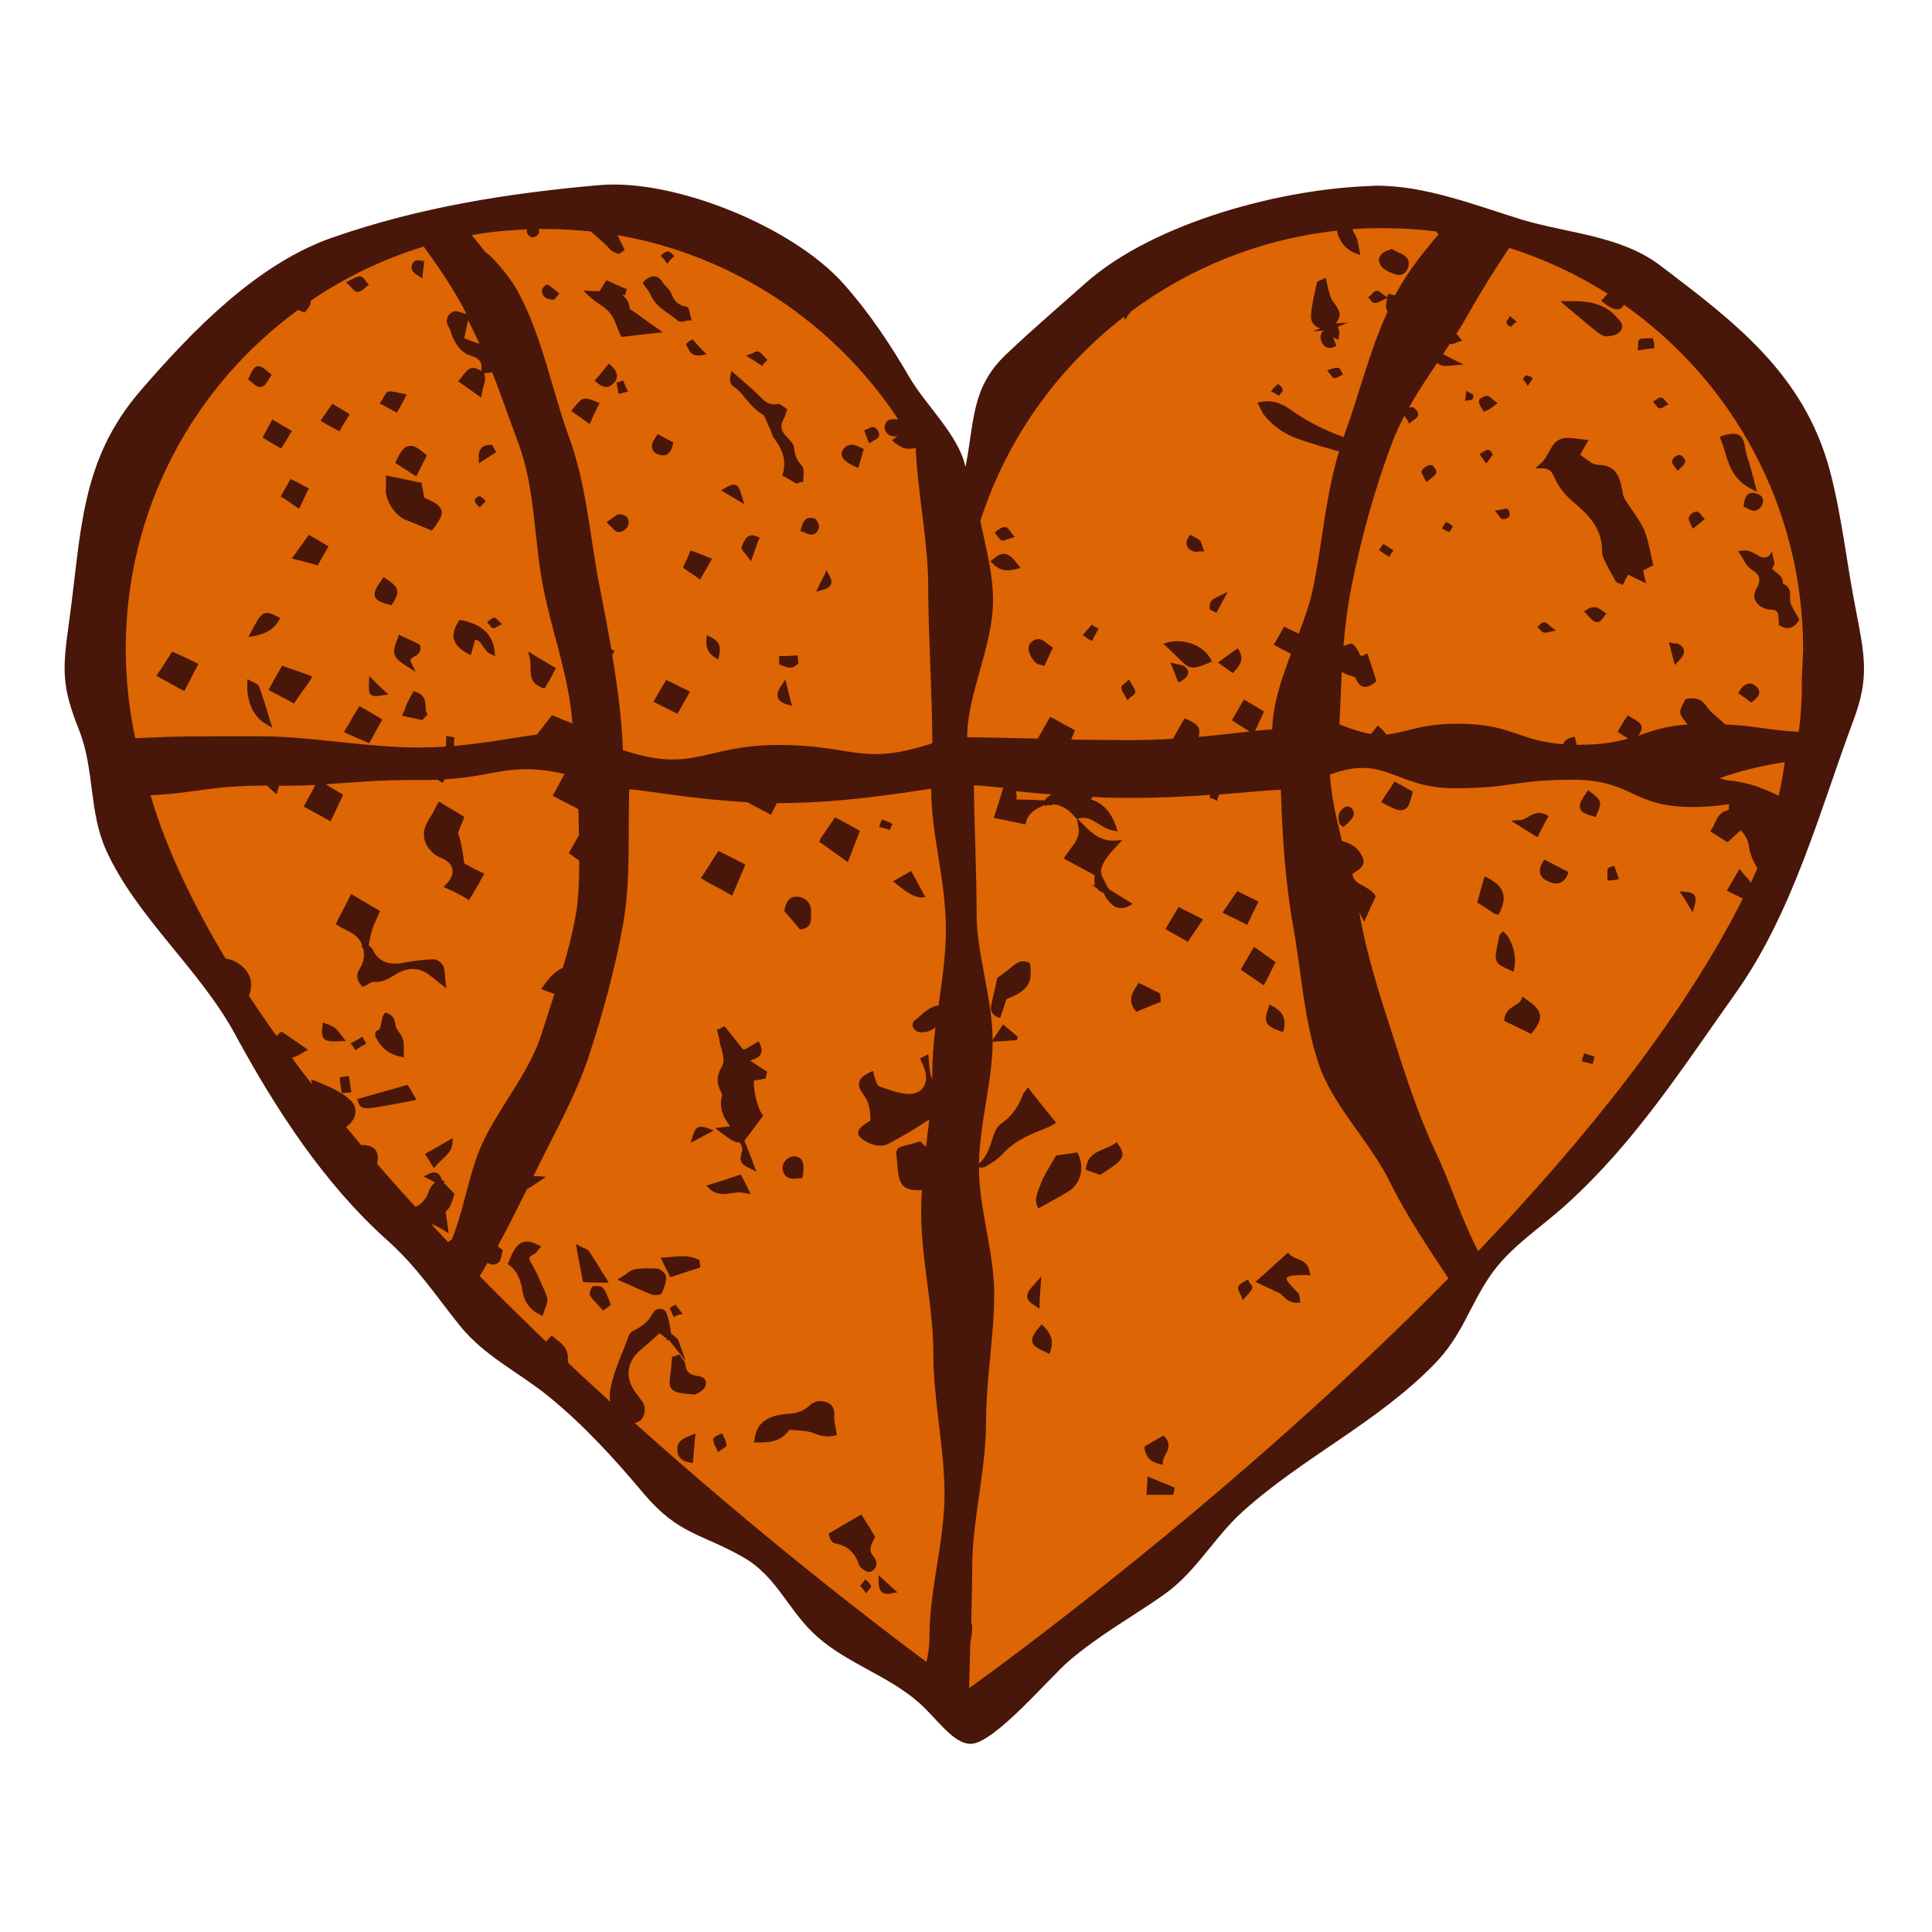 <?xml version="1.0" encoding="utf-8"?>
<!-- Generator: Adobe Illustrator 19.1.0, SVG Export Plug-In . SVG Version: 6.00 Build 0)  -->
<svg version="1.1" id="Layer_1" xmlns="http://www.w3.org/2000/svg" xmlns:xlink="http://www.w3.org/1999/xlink" x="0px" y="0px"
	 width="1000px" height="1000px" viewBox="0 0 1000 1000" style="enable-background:new 0 0 1000 1000;" xml:space="preserve">
<style type="text/css">
	.st0{fill:#49160A;}
	.st1{fill:#DD6503;}
</style>
<g>
	<path class="st0" d="M712.3,96.2c-47.2,0.9-114.9,18.7-150.5,50.4c-13.5,12-27.9,24.3-41,36.8c-18.4,17.4-16.3,34.9-21.1,58.3
		c-3.3-16.2-20.5-31.9-28.9-46.3c-9.8-16.9-20.9-33.6-34-48.3c-25.8-29.3-87-54.6-126.3-51.3c-47.1,4.1-93.1,11.4-138,27
		C133.4,136.2,99.7,171,73,201.9c-31.8,36.6-30.8,73.8-37.3,120.3c-3.4,24.4-3.9,32.8,5.2,55.6c8.1,20.4,5,42.2,14,62.2
		c15.9,35,48.5,61.6,66.8,95.4c21,38.7,46,77.3,78.9,106.7c15.6,14,24.8,28.4,37.6,44.3c12.7,15.6,30,23.7,45.4,36.1
		c18.4,14.9,34.5,32.6,49.6,50.6c18.1,21.4,29.6,20.4,51.8,33.1c17.6,10.2,23.5,28.5,38.4,41.3c15.5,13.6,36,19.7,51.9,33.5
		c9.3,8,18.1,22,27.5,21.6c12.2-0.6,41-34.9,50.5-42.9c15.6-13.4,32.3-22.5,49-34.2c17-12,25.8-29.5,41-43.2
		c31.2-28.1,69.4-45.8,99.1-76.2c14.5-14.9,17.7-29.1,28.6-45.3c10.3-15.4,27-25.6,40.4-38c34.9-31.7,59.3-69.8,86.5-108.1
		c30.3-42.5,43.9-94.9,61.6-142.3c8.1-21.9,5.7-32.9,0.9-57.7c-4.6-23.4-7.2-48.5-13.4-71.6c-13.4-49.5-49-76.4-88.1-106
		c-20.1-15.1-47.2-16.3-70.8-23.3C764.7,106.6,737,95.7,712.3,96.2C696.9,96.4,728.3,95.8,712.3,96.2z"/>
	<g>
		<path class="st1" d="M134.8,381.1c25.8,0,54.5,5.8,81.5,5.8c4.9,0,9.7-0.1,14.5-0.5v-0.4c0.1-0.9,0.1-1.7,0.1-2.7l0.1-2.4l1.7,0.4
			c0.1,0,0.3,0,0.4,0c0.3,0,0.5,0,0.8,0.1l1.3,0.3l-0.1,1.3c0,0.5-0.1,1.1-0.1,1.6c0,0.5-0.1,1.1-0.1,1.5c15.9-1.3,30.5-4.2,43-5.9
			l7.8-10l1.1,0.4c2.6,1.1,5.1,2.2,7.9,3.2l1.6,0.7c-1.8-24.3-10.3-46.4-15-69.8c-5-25-4.1-51.4-13-75.3
			c-4.5-12.1-8.8-24.5-13.5-36.7c-0.5,0.1-1.2,0.1-1.8,0.3c-0.8,0-1.4,0.1-2.2,0.3l-0.4,0.1c0.3,0.3,0.4,0.7,0.5,0.9
			c0.5,1.9,0,3.6-0.7,5.9c-0.3,0.9-0.5,2.2-0.8,3.4l-0.4,2.2l-1.8-1.3c-3.5-2.6-5.7-4-8.8-6.3l-1.3-0.9l1.1-1.2
			c0.5-0.7,1.1-1.3,1.6-2c1.3-1.6,2.5-3.2,4.2-3.6c1.4-0.3,3.5,0.4,5.1,1.6v-0.4c0.7-4-0.9-6.2-5.1-7.5c-5.7-1.6-8-6.2-9.7-9.7
			c-0.4-0.8-0.7-1.6-0.8-2.3c-0.3-0.8-0.5-1.6-0.8-2.2c-1.6-2.2-1.6-3.9-1.3-5c0.3-1.5,1.3-2.7,2.8-3.5c1.3-0.8,3-0.3,4.9,0.3
			c0.8,0.3,1.6,0.5,2.4,0.7l0,0c-0.8-1.3-1.4-2.8-2.2-4.2c-5.8-10.5-12.6-20.6-20-30.7c-21,6.5-40.6,15.9-58.4,28
			c0.1,2-1.2,3.8-2.6,5.4l-0.7,0.8l-0.9-0.4c-0.3-0.1-0.5-0.3-0.8-0.3c-0.5-0.3-1.1-0.4-1.6-0.7C100.1,200,65.1,263.7,65.1,335.8
			c0,15.9,1.7,31.3,4.9,46.3C93.9,381,96.7,381.1,134.8,381.1z M278.1,340.1c3.2,1.9,5.7,3.4,8.4,5l1.3,0.7l-0.7,1.2
			c-0.5,0.9-1.1,1.9-1.4,2.7c-1.1,2-2.1,3.9-3.2,5.6l-0.7,1.1l-1.2-0.4c-6-2.3-6-6.7-6-10.6c0-1.6,0-3.2-0.4-4.8l-0.8-3.4
			L278.1,340.1z M258.3,321.7l1.6,1.3l-1.8,0.9c-0.3,0.1-0.5,0.3-0.7,0.4c-0.5,0.4-1.2,0.8-1.8,0.8c-0.1,0-0.3,0-0.4,0
			c-0.9-0.1-1.4-0.9-1.7-1.5c-0.1-0.1-0.1-0.3-0.3-0.4l-1.1-1.2l1.2-0.9c0.1-0.1,0.3-0.3,0.4-0.3c0.4-0.4,1.1-0.9,2-1.1h0.1h0.1
			c0.7,0.1,1.2,0.7,1.7,1.2C257.9,321.3,258.1,321.5,258.3,321.7z M249.3,231.8c1.1-1.1,2.6-1.6,4.6-1.5h0.8l0.4,0.7
			c0.4,0.5,0.7,1.2,1.1,1.9l0.7,1.2l-1.2,0.7c-1.8,1.2-3.8,2.4-5.7,3.6l-2.1,1.5l-0.1-2.6C247.6,234.8,248.1,233,249.3,231.8z
			 M247.3,257.1c0.5-0.3,1.1-0.3,1.6,0c0.7,0.4,1.2,0.9,1.6,1.3l0.9,1.1l-1.1,1.1c-0.4,0.4-0.7,0.7-0.9,0.9l-1.1,1.1l-1.1-1.1
			c-0.3-0.3-0.7-0.7-0.9-1.1l-0.4-0.1l-0.1-1.1C245.6,258.1,247.2,257.1,247.3,257.1z M237.3,321.7l0.5-0.8l0.9,0.1
			c10.6,2,16.3,7.3,17.3,16l0.3,2.6l-2.4-1.1c-1.8-0.8-3-2.6-3.9-4c-1.3-2-2.2-3.2-4.1-3.4c-0.5,2-1.1,4-1.7,6.1l-0.5,1.9l-1.7-0.8
			c-4.2-2.4-6.4-4.8-7.2-7.8C234.4,327.9,235.2,325,237.3,321.7z M160.7,351.9c-1.8,2.6-3.4,5-5.3,7.5l-3.3,4.7l-1.2-0.7
			c-2.4-1.2-4.5-2.4-6.8-3.6c-1.2-0.7-2.5-1.3-3.8-2l-1.3-0.7l0.7-1.3c1.4-2.7,2.9-5.2,4.6-8.2l1.7-3l2.6,0.9
			c3.7,1.2,7.4,2.6,11.3,4l1.7,0.7L160.7,351.9z M131.6,329.2l-3,0.5l1.4-2.7c5.3-10,6.2-11.7,13.7-7.8l1.4,0.7l-0.8,1.3
			C141.8,325.6,137.8,328,131.6,329.2z M197.1,373.8c-1.1,2-2.2,3.9-3.4,6.2l-2.6,4.7l-1.2-0.5c-3.5-1.5-6.7-3-10.5-4.6l-1.4-0.7
			l0.8-1.3c0.8-1.3,1.6-2.7,2.4-4c1.3-2.3,2.6-4.6,4.1-6.9l0.8-1.2l1.2,0.7c2.8,1.5,5.4,3.1,8.1,4.7l2.6,1.6L197.1,373.8z M206,330
			l0.5-1.5l1.4,0.7c1.4,0.7,2.8,1.3,4.1,1.9c1.7,0.8,3.3,1.5,4.7,2.3l0.7,0.3l0.1,0.7c0.8,3.2-1.6,4.6-3.2,5.5
			c-1.8,1.1-2.4,1.3-1.4,3.2l2.2,4.6l-4.3-2.7C203.1,340.2,202.6,338.3,206,330z M220.7,370.5c-0.3,0.3-0.5,0.5-0.8,0.8
			c-0.3,0.3-0.4,0.4-0.7,0.7l-0.5,0.7l-10.6-2.2l0.7-1.6c0.4-0.8,0.7-1.5,0.9-2.3c0.4-1.1,0.8-2,1.3-3.1c0.5-0.9,0.9-1.9,1.4-2.8
			c0.3-0.5,0.7-1.2,1.1-1.9l0.5-1.1l1.2,0.4c4.9,1.7,5,5.1,5.1,7.7c0,1.1,0.1,2.2,0.5,3l0.5,0.9L220.7,370.5z M228.5,264.2
			c0.7,2.7-1.3,5.5-4.2,9.5l-0.7,0.9l-1.1-0.4c-2-0.8-3.9-1.6-5.8-2.4c-2.4-0.9-4.5-1.9-6.7-2.7c-5.3-2-10.4-9.8-10.3-15.3
			c0.1-1.3,0.1-2.7,0.1-4c0-0.7,0-1.3,0-2v-1.7l18.4,3.8l0.1,0.9c0.3,1.5,0.8,4,1.3,6.7v0.1C224.8,259.8,227.8,261.5,228.5,264.2z
			 M214.4,135.4c0.8-0.8,2-0.7,3-0.5c0.3,0,0.5,0.1,0.7,0.1l1.4,0.1l-0.1,1.5c0,0.8-0.1,1.5-0.3,2.4c-0.1,0.8-0.1,1.7-0.3,2.7
			l-0.1,2.3l-2-1.1c-2.2-1.3-3.4-2.6-3.7-4C213,137.6,213.4,136.3,214.4,135.4z M220,234.9l0.9,0.8l-0.5,1.1
			c-1.2,2.2-2.5,4.8-4.2,8.3l-0.7,1.5l-1.3-0.8c-3.5-2.2-6.4-4.2-8.5-5.5l-1.1-0.7l0.5-1.2c2.2-4.4,3.8-7,6.3-7.5
			C213.8,230.2,216.3,231.8,220,234.9z M197.4,207.6c0.4-0.5,0.7-1.2,1.1-1.9c0.8-1.5,1.4-2.8,2.8-3.1h0.1c1.6-0.1,3.2,0.3,4.9,0.7
			c0.8,0.1,1.6,0.4,2.4,0.5l1.8,0.4l-0.9,1.7c-1.3,2.7-2.2,4.2-3.3,6.1l-0.9,1.6l-1.3-0.7c-2.2-1.2-3.9-2.2-6.2-3.4l-1.4-0.7
			L197.4,207.6z M197.7,299.9l0.8-1.2l1.2,0.8c6.8,4.4,7.5,6.7,3.5,12.9l-0.5,0.9l-1.1-0.3c-4.1-1.1-6.7-2-7.5-4.2
			C193.3,306.5,194.9,303.9,197.7,299.9z M191,353.3l0.1-3.4l2.4,2.4c1.1,1.1,2.1,2.2,3.3,3.2c0.7,0.7,1.3,1.3,2.1,2l2.1,2l-3.2,0.4
			c-1.4,0.3-2.5,0.4-3.4,0.4c-1.1,0-1.7-0.1-2.4-0.8C190.8,358.8,190.9,357,191,353.3z M180.8,145.2c0.7-0.3,1.2-0.7,1.8-0.9
			c1.3-0.7,2.4-1.2,3.7-1.3c1.3,0.1,2.1,1.2,2.9,2.3c0.3,0.4,0.5,0.7,0.7,0.9l1.1,1.2l-1.3,0.9c-0.3,0.3-0.7,0.5-0.9,0.8
			c-0.9,0.8-2,1.7-3.4,2c-0.1,0-0.1,0-0.3,0c-1.2,0-2-0.9-3-2c-0.4-0.4-0.9-0.9-1.4-1.5l-1.6-1.5L180.8,145.2z M168.4,214.2
			c0.9-1.5,1.8-2.7,2.8-4l0.8-1.2l1.2,0.7c1.1,0.7,2,1.2,2.9,1.7c1.2,0.7,2.4,1.5,3.7,2.3l1.2,0.8l-0.8,1.2c-0.7,1.2-1.3,2.2-2,3.2
			c-0.7,1.1-1.2,2-1.8,3.2l-0.7,1.2l-1.2-0.7c-1.2-0.7-2.4-1.2-3.7-2c-1.1-0.5-2.2-1.2-3.5-2l-1.4-0.8L168.4,214.2z M160.9,277.4
			c1.7,0.9,3.2,1.9,4.6,2.7c1.1,0.7,2.1,1.2,3.3,2l1.3,0.8l-0.8,1.2c-1.4,2.3-2.6,4.4-4.2,7.3l-0.7,1.2l-1.1-0.3
			c-2-0.5-3.9-1.1-5.9-1.6c-1.3-0.4-2.8-0.7-4.3-1.1l-2.1-0.5l1.3-1.7c2.5-3.5,4.5-6.3,6.7-9.4l0.8-1.1L160.9,277.4z M156.5,251.1
			l3.4,1.7l-0.7,1.2c-0.8,1.6-1.4,3.1-2.2,4.7c-0.4,0.9-0.9,2-1.4,3.1l-0.8,1.5l-1.4-0.9c-1.6-1.1-2.8-1.9-3.9-2.7
			c-0.9-0.7-1.8-1.3-3-2l-1.2-0.8l0.7-1.2c1.3-2.2,2.2-4,3.7-6.6l0.7-1.2l1.3,0.7C153.5,249.3,154.9,250.1,156.5,251.1z M142.5,218
			c2,1.2,3.8,2.3,5.7,3.4l2.9,1.7l-0.8,1.2c-0.7,1.2-1.3,2.3-2,3.4c-0.7,1.1-1.3,2-2,3.2l-0.8,1.2l-1.3-0.7
			c-2.2-1.3-4.2-2.4-7.1-4.2l-1.2-0.7l0.8-1.5c1.3-2.6,2.4-4.2,3.5-6.6l0.8-1.3L142.5,218z M128.9,195.4c1.6-3.5,2.5-5.4,4.2-5.8
			s3.3,0.8,6.6,3.6l0.9,0.8l-0.7,1.1c-2.1,3.4-3,5-4.9,5.2c-0.1,0-0.3,0-0.5,0c-1.4,0-2.9-1.2-5.4-3.4l-0.8-0.7L128.9,195.4z
			 M128,353.9l0.1-2.4l2.1,1.2c0.4,0.1,0.8,0.4,1.1,0.5c1.2,0.5,2.6,1.2,3,2.6c1.4,4.2,2.8,8.2,4.2,12.9c0.4,1.5,0.9,2.8,1.3,4.4
			l1.2,3.6l-3.3-1.9C131.2,371,127.6,363.2,128,353.9z M84.5,344.5c1.2-1.9,2.5-3.9,3.9-6.1l0.7-1.1l1.2,0.5
			c2.8,1.2,5.3,2.4,7.8,3.6c1.1,0.5,2.2,1.1,3.3,1.6l1.4,0.7l-0.8,1.3c-1.7,3.2-3.3,6.3-5.1,9.8l-1.4,2.8L94,357
			c-2.6-1.5-5.4-3-8.3-4.6c-1.1-0.5-2.2-1.2-3.4-1.9l-1.4-0.8l0.9-1.3C82.7,347.2,83.7,345.9,84.5,344.5z"/>
		<path class="st1" d="M514,310.9c-0.1,23.7-13.4,48.5-13.4,70.7c4.3,0,18.7,0.3,36.5,0.7c2-3.4,3.8-6.6,5.8-10.1l0.7-1.2l1.3,0.7
			c3.7,2,6.8,3.8,10.3,5.6l1.2,0.7l-0.5,1.2c-0.3,0.5-0.4,1.2-0.7,1.7c-0.3,0.5-0.5,1.2-0.7,1.9c10.1,0.1,20.8,0.3,30.8,0.3
			c7.6,0,15-0.3,22.1-0.7l-0.3-0.1l0.8-1.3c0.7-1.2,1.3-2.4,2-3.5c0.9-1.6,1.7-3.1,2.6-4.6l0.7-1.1l1.2,0.5c5.8,2.7,7.2,4.3,6,9.1
			c10.4-0.9,19.5-2,26.3-2.8l-9.1-5.8l0.8-1.3c1.6-2.7,2.9-5.1,4.7-8.2l0.8-1.2l1.2,0.7c3.3,1.9,5.4,3.2,8,4.8l1.1,0.7l-0.5,1.2
			c-0.8,1.9-1.6,3.5-2.4,5.2c-0.5,1.2-1.1,2.3-1.7,3.6c3.8-0.4,6.8-0.7,8.9-0.7c0.4-13.7,4.9-26.4,9.7-39.1l-0.4-0.3
			c-1.2-0.7-2.4-1.2-3.7-1.9c-1.1-0.5-2.2-1.2-3.5-1.9l-1.3-0.7l0.8-1.3c1.4-2.6,2.6-4.4,3.9-6.9l0.7-1.2l2.1,1.1
			c1.8,0.9,3.4,1.6,5.4,2.6c3.2-8.3,6.2-16.8,7.9-25.7c4.5-23,6.2-46.4,13-68.7c-0.7-0.1-1.3-0.4-2-0.5c-6.2-1.7-12.6-3.6-18.8-5.8
			c-7.2-2.4-13.3-6.6-18-12.5c-0.7-0.8-1.2-1.9-1.8-3.1c-0.3-0.5-0.5-1.1-0.8-1.6l-0.9-1.7l2-0.4c7.2-1.3,12.4,2,16.3,4.8
			c0.7,0.4,1.2,0.8,1.7,1.2c7.4,4.8,14.7,8.6,22.5,11.4c0.7,0.3,1.4,0.5,2.1,0.9c0.1-0.3,0.1-0.5,0.3-0.8
			c7.6-20.7,12.9-43.2,22.5-64.1c-1.2-2.3-0.9-4-0.1-7.1l-2.9,1.3c-1.3,0.7-2.2,1.1-3.3,1.2c-0.1,0-0.1,0-0.3,0
			c-1.1,0-1.7-0.8-2.2-1.5c-0.1-0.1-0.1-0.3-0.3-0.3l-0.9-1.1l1.1-0.9c0.3-0.3,0.4-0.4,0.7-0.7c0.5-0.7,1.2-1.3,2.1-1.7
			c1.1-0.4,2,0.3,2.9,1.1c0.4,0.3,0.8,0.7,1.2,0.9l1.8,1.3c0-0.1,0.1-0.3,0.1-0.5l0.4-1.3l1.3,0.3c0.8,0.1,1.4,0.3,2.2,0.5
			c0.4-0.7,0.7-1.2,1.1-1.9c5.8-10.6,13.4-20.2,21.4-29.6c-0.4-0.5-0.8-1.1-1.2-1.6c-9.1-1.2-18.3-1.7-27.7-1.7
			c-5.3,0-10.4,0.1-15.5,0.5c0.1,0.7,0.5,1.6,1.1,2.6c0.4,0.8,0.9,1.6,1.2,2.4c0.4,1.3,0.7,2.8,0.9,4.3c0.1,0.4,0.1,0.9,0.3,1.5
			l0.5,2.6l-2.5-0.9c-5.1-2-8.5-6.2-9.6-11.7c-39.6,4.3-76.1,19.2-106.6,41.8c-0.3,0.3-0.4,0.7-0.7,0.9c-0.3,0.3-0.5,0.7-0.9,1.2
			l-1.4,2.2l-0.7-1.5c-34.4,26.6-60.7,63.3-74.3,105.7C510.4,283.9,514.1,297.6,514,310.9z M714.7,132c0.8-1.3,2.4-1.9,3.7-2.4
			c0.4-0.1,0.8-0.3,1.1-0.4l0.7-0.4l1.7,0.9c1.3,0.7,2.2,1.2,3.2,1.5c2,0.9,3.3,2.2,3.8,3.6s0.4,3.1-0.5,4.7
			c-1.2,2.2-2.8,2.8-4.3,2.8c-1.6,0-3-0.7-3.9-1.1l-0.3-0.1c-0.9-0.4-2.1-0.9-3-1.6c-1.6-0.9-2.6-2.3-2.9-3.8
			C713.5,134.5,713.7,133.2,714.7,132z M693.6,194.6c-0.1,0.1-0.4,0.1-0.5,0.3c-0.5,0.3-1.2,0.8-2.1,0.8c-0.1,0-0.3,0-0.3,0
			c-0.9,0-1.4-0.8-1.8-1.5c-0.1-0.3-0.4-0.7-0.7-0.9l-1.3-1.6l2.5-0.8c1.1-0.3,1.8-0.7,2.9-0.5h0.3c0.9,0.1,1.3,1.1,1.7,1.9
			c0,0.1,0.1,0.3,0.1,0.4l0.7,1.2L693.6,194.6z M680.6,151c0.3-1.5,0.7-2.8,0.9-4.3c0.3-1.1,1.2-1.5,2.4-1.9
			c0.3-0.1,0.5-0.3,0.8-0.3l1.6-0.7l0.5,2.8c0.3,1.1,0.4,2,0.7,3c0.1,0.5,0.4,1.2,0.5,1.7c0.4,1.5,0.8,2.8,1.4,3.9l0.3,0.4
			c4.2,5.9,4.9,7.4,1.7,11.8l6.2-0.4l-5.3,2.2c1.2,1.3,0.9,3.4,0.8,4.7l-0.4,2l-1.8-0.9c-0.4-0.1-0.7-0.4-0.9-0.5
			c0.1,0.4,0.3,0.7,0.4,1.1c0.3,0.7,0.5,1.3,0.8,2.2l0.5,1.3l-1.3,0.5c-0.9,0.4-1.6,0.5-2.2,0.5c-2.6,0-3.8-2.4-4.3-3.4v-0.1
			c-0.5-1.3-0.5-2.7-0.1-3.8c0.3-0.7,0.8-1.2,1.4-1.6l0.1-0.1l-5.7,0.4l3.7-1.5c-1.1-0.4-2.1-0.9-2.9-1.7c-1.3-1.3-2-3-1.8-4.8
			C678.8,159.1,679.7,154.9,680.6,151z M659.2,200.9c0.1-0.1,0.3-0.3,0.5-0.5c0.3-0.3,0.4-0.5,0.8-0.8l1.1-0.9l1.2,1.1
			c0.4,0.4,0.9,0.9,1.1,1.7v0.3v0.3c-0.1,0.7-0.5,1.1-0.8,1.3c-0.1,0.1-0.1,0.1-0.3,0.3l-0.9,1.2l-1.2-0.9c-0.4-0.3-0.7-0.4-0.9-0.5
			l-2-0.9L659.2,200.9z M611.4,352.5l-1.4,0.8l-0.7-1.6c-0.8-2-1.3-3.4-2.4-6.1l-1.1-2.7l2.8,0.7c0.7,0.1,1.2,0.3,1.7,0.4
			c1.2,0.3,2.2,0.4,3,1.1c1.2,0.9,1.7,2,1.7,3.1C614.8,350.2,613.2,351.4,611.4,352.5z M640.8,335.7l0.8,1.5c2.2,4.3,0.1,7-1.8,9.3
			c-0.3,0.3-0.4,0.5-0.7,0.8l-0.9,1.1l-1.2-0.8c-0.8-0.5-1.6-1.1-2.2-1.6c-0.9-0.7-1.8-1.2-2.8-1.9l-1.6-1.2l1.7-1.2
			c0.9-0.7,1.7-1.2,2.6-1.9c1.6-1.1,3-2.3,4.7-3.4L640.8,335.7z M626.1,314.5c0.1-3.6,0.8-3.9,5.3-6.2l4.1-2l-2.2,4
			c-1.3,2.4-2.1,3.9-2.9,5.4l-0.8,1.5l-1.4-0.7c-0.5-0.3-1.1-0.5-1.6-0.8l-0.5-0.4L626.1,314.5z M615.2,278l0.8-1.2l1.3,0.7
			c0.4,0.3,0.9,0.4,1.3,0.7c0.9,0.4,1.7,0.8,2.4,1.5l0.1,0.1c0.7,0.8,0.9,1.9,1.2,2.8c0.1,0.3,0.1,0.7,0.3,0.9l0.7,1.9h-2.1
			c-0.3,0-0.7,0-0.9,0.1c-0.4,0-0.8,0.1-1.3,0.1c-0.5,0-1.2-0.1-1.7-0.4c-1.2-0.5-2.5-1.3-2.9-2.8
			C613.9,281.2,614.1,279.7,615.2,278z M604.8,332.4c8.5-1.9,17.9,1.7,21.7,8.5l0.8,1.5l-1.6,0.7c-3.8,1.6-6.2,2.4-8.1,2.4
			c-2.6,0-4.3-1.5-7.6-4.8c-1.6-1.7-3.3-3.2-5-4.8l-2.9-2.7L604.8,332.4z M582.2,353.7c0.3-0.3,0.7-0.4,0.8-0.7l1.4-1.3l0.9,1.7
			c0.3,0.5,0.5,0.9,0.9,1.5c0.5,0.8,1.1,1.6,1.4,2.7v0.1c0.3,1.1-0.5,1.7-1.6,2.6c-0.4,0.3-0.8,0.5-1.2,0.9l-1.3,1.2l-0.8-1.6
			c-0.3-0.5-0.7-1.1-0.9-1.5c-0.7-0.9-1.2-1.7-1.3-2.8v-0.3C580.2,355.2,581.1,354.5,582.2,353.7z M561.4,327.6
			c0.5-0.7,1.2-1.3,1.7-2c0.4-0.4,0.7-0.8,1.1-1.2l0.9-1.1l1.3,0.9c0.4,0.3,0.7,0.4,0.9,0.5l1.4,0.7l-0.8,1.3
			c-0.7,1.2-1.3,2.4-2,3.8l-0.7,1.3l-1.3-0.7c-0.7-0.4-1.2-0.7-1.7-1.1l-1.8-1.3L561.4,327.6z M533.8,332.4c3.5-3.2,6.2-0.9,8,0.5
			c0.7,0.5,1.3,1.1,2,1.5l1.2,0.7l-0.5,1.2c-0.7,1.3-1.2,2.6-1.7,3.6c-0.5,1.2-1.2,2.4-1.7,3.6l-0.5,1.2l-1.2-0.4
			c-0.4-0.1-0.8-0.1-1.1-0.3c-0.8-0.1-1.4-0.3-2.1-0.9c-2.4-2.3-3.8-5.2-3.8-7.5C532.4,334.3,532.9,333.2,533.8,332.4z M516.1,274.6
			c0.3-0.1,0.5-0.4,0.8-0.5c0.9-0.7,1.8-1.3,3.2-1.3c1.2,0,2,0.9,2.8,2.2c0.3,0.4,0.7,0.8,0.9,1.2l1.4,1.7l-2.1,0.7
			c-0.5,0.1-1.1,0.4-1.6,0.5c-0.8,0.3-1.4,0.7-2.2,0.7c-0.1,0-0.4,0-0.5,0h-0.1c-1.1-0.4-1.7-1.2-2.2-2c-0.1-0.3-0.4-0.5-0.5-0.7
			l-1.2-1.3L516.1,274.6z M520.1,286.7c2.4,0.3,4.3,2.3,6.8,5.6l1.3,1.7l-2,0.5c-1.6,0.4-3.2,0.7-4.5,0.7c-3.2,0-5.7-1.2-8-3.6
			l-1.1-1.1l1.2-0.9C516.1,287.6,518,286.4,520.1,286.7z"/>
		<path class="st1" d="M531.4,413.9c3,0.1,6,0.3,9.1,0.4h0.3l0,0c0.4-0.7,0.9-1.3,1.6-1.9c0.7-0.4,1.2-0.8,1.7-1.2
			c-6.7-0.5-12.9-1.2-18.4-1.7c0.5,1.3,0.7,2.7,0.4,4.3C527.9,413.9,529.7,413.9,531.4,413.9z"/>
		<path class="st1" d="M832.2,152.1c-15.8-10.1-32.9-18-51-23.8c-7.6,11.2-14.6,22.5-21.2,34.2c-2,3.5-3.9,6.9-6.2,10.2
			c0.3,0.3,0.7,0.7,0.9,1.1c0.3,0.3,0.5,0.7,0.8,0.9l1.3,1.6l-2,0.7c-0.4,0.1-0.8,0.3-1.2,0.4c-0.8,0.4-1.6,0.7-2.5,0.7
			c-0.3,0-0.4,0-0.7,0h-0.1c-1.2,1.7-2.2,3.5-3.4,5.2c1.8,0.9,3.7,2,6,3.1l4.6,2.3l-5.1,0.4c-1.6,0.1-2.9,0.3-3.9,0.3
			c-2.1,0-3.4-0.4-4.6-1.6c-5.1,7.7-10.3,15.3-14.7,23.3c0.5-0.3,1.3-0.4,2-0.3c1.4,0.4,2.9,2.4,2.8,3.8c0,1.2-1.1,2-2.1,2.7
			c-0.3,0.3-0.7,0.5-1.1,0.8l-1.4,1.2l-0.8-1.6c-0.3-0.4-0.5-0.8-0.8-1.2c-0.3-0.5-0.7-0.9-0.8-1.5c-2.4,4.6-4.6,9.3-6.4,14
			c-9.1,24.2-16,49.1-21,74.4c-2.2,10.9-3.4,21-4.2,30.9c1.3-0.4,2.6-0.8,3.7-1.1l0.7-0.1l0.5,0.4c1.4,1.1,2.2,2.7,2.9,4
			c0.4,0.8,0.9,1.9,1.3,2c0.1,0,0.5,0.1,1.7-0.5l1.6-0.8l0.5,1.6c1.3,3.8,2.5,7.7,3.8,11.8l0.3,0.9l-0.8,0.7c-1.3,1.1-3,2.3-4.9,2.3
			c-0.4,0-0.7,0-1.1-0.1c-2.1-0.5-3.3-2.8-4.1-4.8c-0.7-0.3-1.3-0.4-2-0.7c-1.8-0.5-3.5-1.1-5-2.2l0,0c-0.4,8.6-0.8,17.5-1.2,27.2
			c6.7,2.8,12,4.3,16.3,5c0.9-1.1,1.7-2.2,2.6-3.2l0.9-1.2l1.2,1.1c1.2,1.1,2.4,2.3,3.2,3.6c9.7-0.8,17.3-5.6,36.8-5.6
			c28.5,0,31.3,8.9,54.8,10.6c0-0.3,0.1-0.4,0.3-0.7c0.4-0.9,1.6-2.2,4.2-2.8l1.4-0.4l1.1,4.2c0.5,0,1.1,0,1.6,0
			c11.4,0,18.8-1.5,25-3.2c-0.4-0.3-0.8-0.5-1.2-0.8c-0.9-0.5-1.8-1.2-3-1.9l-1.2-0.8l0.7-1.2c1.4-2.6,2.5-4.4,3.8-6.2l0.8-1.1
			l1.2,0.7c3.7,2.2,5.5,3.2,5.9,5.1c0.3,1.3-0.4,2.7-1.8,4.7c7.1-2.4,13.8-5,25.6-5.8c-0.3-0.3-0.5-0.7-0.8-0.9l-0.1-0.3
			c-3.9-4.7-3.7-5.4-0.5-11.3l0.4-0.7l0.7-0.1c4.6-0.9,8,0.4,10.6,4.6c1.2,1.7,2.9,3.2,4.7,4.7c0.9,0.8,1.8,1.6,2.8,2.4
			c0.5,0.5,1.1,1.1,1.6,1.6c16.6,0.7,22.3,3,38.1,3.8c1.3-9.4,1.8-18.7,1.6-27.8c0.3-4.8,0.5-9.8,0.7-14.8
			c0-73.8-36.7-139.2-92.8-178.5c-0.1,0.3-0.4,0.7-0.5,0.9c-0.5,0.8-1.4,1.3-2.4,1.5c-0.1,0-0.4,0-0.5,0c-1.8,0-4.2-1.1-7-3.4
			l-1.4-1.2l1.4-1.1C830.6,153.4,831.4,152.8,832.2,152.1z M720.2,286.3c-0.1,0.1-0.3,0.4-0.4,0.7l-0.7,1.2l-1.3-0.7
			c-1.1-0.7-2-1.3-2.9-2l-1.1-0.8l0.7-1.1c0.3-0.4,0.5-0.8,0.9-1.3l0.8-0.8l0.9,0.7c0.7,0.4,1.3,0.8,2,1.3c0.3,0.1,0.5,0.4,0.8,0.5
			l1.4,0.9L720.2,286.3z M743.3,245.1L743.3,245.1c-0.7,1.1-1.4,1.6-2.4,2.4c-0.4,0.3-0.8,0.5-1.2,0.9l-1.4,1.2l-0.8-1.6
			c-0.3-0.5-0.5-1.1-0.8-1.5c-0.7-1.2-1.3-2.4-0.5-3.4c0.8-1.1,2.5-2.2,4.2-2.4c0.8-0.1,1.4,0.4,2.2,1.5
			C743.7,243.8,743.6,244.6,743.3,245.1z M751.3,273.7c0,0-0.4,0.7-0.5,0.8l-0.7,0.9l-1.1-0.5c-0.3-0.1-0.5-0.3-0.8-0.4
			c-0.1-0.1-0.3-0.1-0.5-0.3l-1.4-0.7l0.8-1.3c0.3-0.4,0.4-0.8,0.7-1.1l0.7-0.9l1.1,0.5c0.5,0.3,1.2,0.5,1.6,1.1l0.8,0.8
			L751.3,273.7z M910.6,358.5c-0.1,2-2.1,3.5-3.5,4.6l-0.9,0.5l-0.8-0.7c-1.2-0.9-2.5-1.9-4.1-3l-1.6-1.1l0.7-1.2
			c1.4-2.3,3-3.5,4.7-3.8c1.4-0.1,2.8,0.3,3.9,1.5C910.4,356.5,910.6,357.7,910.6,358.5z M917.2,285.4l0.4,2.4
			c0.1,0.7,0.3,1.2,0.4,1.7c0.4,1.3,0.7,2.6-0.1,3.6c-0.8,1.1-0.8,1.1,0,1.9c0.4,0.4,0.9,0.9,1.6,1.3c1.4,1.2,3.7,2.8,3.3,5.9
			c3.9,1.2,3.8,4.7,3.8,7c0,1.2-0.1,2.3,0.3,3.1v0.1c0.7,1.9,1.7,3.5,2.8,5.4c0.4,0.7,0.8,1.3,1.2,2.2l0.4,0.8l-0.5,0.8
			c-1.2,1.6-2.9,3.5-5.5,3.5c-1.2,0-2.5-0.4-3.9-1.2l-0.7-0.4v-0.8c0-0.8-0.1-1.7-0.1-2.7l-0.1-0.9c-0.1-2.3-0.9-3.2-3-3.5
			c-1.1,0-2.6-0.1-4.1-0.7c-2.6-0.9-4.3-2.6-5-4.6c-0.7-1.7-0.4-3.6,0.7-5.5c2.6-4.7,2-7.3-2.6-10.1c-2-1.2-3.2-3.4-4.3-5.4
			c-0.4-0.7-0.8-1.5-1.3-2.2l-1.2-1.7l2.1-0.4c2.8-0.5,5,0.7,7.1,1.9c2.8,1.6,4.5,2.6,7.1,0.5L917.2,285.4z M912.3,257.9
			c0.5,1.2,0.3,2.7-0.7,4.2c-1.2,1.7-2.5,2.3-3.7,2.3c-1.3,0-2.5-0.7-3.4-1.2c-0.4-0.3-0.7-0.4-1.1-0.5l-0.9-0.5l0.1-1.1l0,0
			c0.4-2.2,0.7-4.3,2.4-5.4c1.1-0.7,2.4-0.7,3.9-0.3C910.6,255.8,911.8,256.7,912.3,257.9z M891.6,225.5c3.9-1.1,6.8-1.5,8.8-0.1
			c1.8,1.2,2.5,3.5,3,6.9c0.3,2.2,0.9,4.3,1.7,6.5c0.3,0.8,0.5,1.6,0.8,2.6c0.7,2.3,1.2,4.6,2.1,7.7l1.4,5.5l-2.9-1.5
			c-9.2-4.7-11.6-12.2-13.5-18.8c-0.7-2.3-1.4-4.4-2.2-6.5l-0.7-1.6L891.6,225.5z M874.2,267.6c0.5-1.3,2.5-2.8,3.8-2.8
			c1.2,0,2,1.1,2.8,2c0.1,0.3,0.4,0.4,0.5,0.7l1.1,1.1l-1.1,0.9c-0.4,0.3-0.7,0.7-1.1,0.9c-0.7,0.5-1.3,1.2-2.4,2l-1.6,1.3l-0.8-1.9
			c-0.3-0.5-0.5-1.1-0.8-1.5C874.4,269.6,873.8,268.7,874.2,267.6z M762.6,205.1c0,0.5-0.1,1.2-0.7,1.7l-0.5,0.4l-0.4-0.1
			c-0.1,0-0.1,0-0.3,0c-0.1,0-0.4,0-0.5,0.1l-2,0.3l0.4-2c0-0.1,0-0.3,0-0.4c0-0.3,0-0.5,0.1-0.8l0.4-2l1.7,1.1
			c0.1,0,0.1,0.1,0.3,0.1c0.3,0.1,0.5,0.1,0.7,0.3l0.8,0.4L762.6,205.1z M772.1,236c-0.3,0.5-0.7,1.1-1.1,1.6
			c-0.1,0.3-0.4,0.4-0.5,0.7l-1.2,1.6l-1.2-1.6c-0.8-1.1-1.1-1.5-1.4-2l-0.9-1.3l1.4-0.8c0.3-0.1,0.7-0.4,0.9-0.5
			c0.4-0.3,0.8-0.4,1.2-0.7l0.3-0.1c1.3-0.4,2.5,1.1,2.6,1.5l0.5,1.1L772.1,236z M771.7,211.3c-1.1,0.7-1.7,1.1-2.5,1.3l-1.2,0.5
			l-0.7-1.2c-0.1-0.3-0.3-0.5-0.5-0.8c-0.5-0.9-1.1-1.7-1.3-3V208c0-0.4,0-0.9,0.5-1.5c0.7-0.7,2.5-1.6,3.8-1.6h0.1
			c1.1,0.3,1.8,0.9,2.6,1.7c0.3,0.3,0.7,0.7,1.1,0.9l1.6,1.3l-1.8,1.1C772.8,210.6,772.2,210.8,771.7,211.3z M781.2,267.2l-0.1,0.3
			l-0.1,0.1c-0.8,0.7-1.8,1.1-2.9,1.1l0,0h-0.3c-0.8-0.1-1.2-0.7-1.6-1.3c-0.3-0.3-0.5-0.7-0.8-1.1l-1.7-2l2.6-0.4
			c0.5-0.1,1.1-0.1,1.4-0.3c0.7-0.1,1.2-0.3,1.8-0.3h0.3c0.8,0.1,1.2,0.9,1.3,1.2C781.2,265,781.7,266.3,781.2,267.2z M783.7,167.3
			c-0.1,0.1-0.1,0.3-0.3,0.4c-0.1,0.3-0.3,0.4-0.5,0.7l-0.8,0.8l-0.9-0.5c-0.5-0.3-1.3-0.9-1.4-1.6l-0.1-0.3l0.1-0.3
			c0.1-0.7,0.5-1.1,0.8-1.3l0.1-0.1l0.9-1.6l1.3,1.3c0.1,0.1,0.3,0.1,0.4,0.3c0.3,0.1,0.4,0.3,0.7,0.5l1.1,1.1L783.7,167.3z
			 M792.6,197c-0.1,0.3-0.4,0.5-0.5,0.7l-0.1,0.1l-1.2,2l-1.3-2c-0.1-0.1-0.1-0.3-0.3-0.3c-0.1-0.1-0.3-0.4-0.4-0.5l-0.4-0.5
			l0.1-0.5c0-0.3,0.1-0.7,0.8-1.2l0.5-0.5l0.8,0.1c0.5,0.1,1.1,0.4,1.4,0.5l1.3,0.7L792.6,197z M802.6,326.9
			c-0.3,0.1-0.7,0.1-0.9,0.3c-0.7,0.1-1.2,0.3-1.8,0.3c-0.3,0-0.5,0-0.9-0.1c-0.8-0.3-1.3-0.8-1.7-1.3c-0.1-0.1-0.3-0.3-0.4-0.4
			l-1.2-1.1l1.2-1.1c0.1-0.1,0.3-0.3,0.3-0.3c0.5-0.5,1.2-1.2,2.1-1.1c0.8,0,1.4,0.5,2.2,1.2c0.4,0.3,0.8,0.7,1.4,1.2l2.5,1.9
			L802.6,326.9z M830.5,318.8c-1.4,2-2.4,3.2-3.8,3.2h-0.1c-1.6,0-2.8-1.3-5.5-4.3l-1.2-1.2l1.4-0.9c3.8-2.6,6.2-0.8,7.9,0.4
			c0.3,0.3,0.7,0.4,0.9,0.7l1.3,0.8L830.5,318.8z M865.7,237.9c0.5-1.1,1.7-2,3.2-2.4h0.1h0.1c1.4-0.1,2.8,2,2.8,2
			c0.5,0.8,0.4,1.3,0.3,1.7c-0.4,1.1-1.2,1.9-2.1,2.8l-1.7,1.7l-1.4-1.9C865.8,240.3,864.9,239,865.7,237.9z M866.1,333
			c0.4,0,0.7,0,0.9,0c0.8,0,1.4,0.1,2.1,0.5c1.6,0.9,2.4,2,2.5,3.2c0.3,2-1.3,4-2.9,5.6l-1.8,1.9l-0.7-2.6c-0.8-3-1.2-4.6-1.7-6.6
			l-0.7-2.6L866.1,333z M857.5,206.7c0.5-0.5,1.3-1.1,2.2-0.9h0.3l0.3,0.1c0.8,0.4,1.3,1.2,1.8,1.7c0.1,0.1,0.3,0.3,0.3,0.4l1.2,1.3
			l-1.6,0.8c-0.1,0.1-0.4,0.3-0.5,0.3c-0.5,0.4-1.2,0.8-2,0.9c-0.1,0-0.1,0-0.3,0c-1.1,0-1.7-0.9-2.4-1.9l-1.1-1.6l1.2-0.8
			C857.1,207.1,857.4,206.8,857.5,206.7z M847.9,179.2c0-0.3,0-0.7,0-1.1c0-1.2,0-1.9,0.7-2.4l0.5-0.4l0.4,0.1
			c1.4-0.3,2.9-0.3,4.3-0.3h1.7l0.3,1.1c0.3,0.9,0.4,1.7,0.4,2.6l0.1,1.5l-1.6,0.1c-1.6,0.1-3.4,0.4-5.3,0.7l-1.8,0.3L847.9,179.2z
			 M841.5,259.1c1.1,1.6,2.1,3.2,3.2,4.8c2.2,3.2,4.6,6.6,6.2,10.2c1.6,3.6,2.4,7.5,3.3,11.6c0.4,1.9,0.8,3.8,1.3,5.8l0.3,1.1
			l-1.1,0.5c-1.6,0.8-2.9,1.5-4.2,2.2c0.1,0.5,0.3,1.2,0.4,1.9c0.1,0.5,0.3,1.1,0.4,1.7l0.7,3l-2.8-1.3c-1.7-0.8-3.3-1.6-4.7-2.3
			c-0.7-0.3-1.2-0.5-1.8-0.9c-0.3,0.5-0.5,0.9-0.8,1.5c-0.5,0.9-0.9,1.7-1.3,2.6l-0.7,1.3l-1.3-0.7c-0.3-0.1-0.5-0.3-0.8-0.3
			c-0.5-0.1-1.3-0.4-1.7-1.2c-0.5-1.1-1.1-2-1.7-3.1c-1.2-2.2-2.4-4.3-3.4-6.5c-0.9-1.6-1.8-3.5-1.8-5.5
			c0.4-11.6-7.1-19.1-14.2-25.1c-4.3-3.6-7.2-7-9.2-10.8c-0.4-0.7-0.7-1.5-1.1-2.2c-1.3-2.8-2.2-4.8-6.2-5h-3.9l3-2.6
			c1.8-1.6,3-3.8,4.1-5.8c1.8-3.4,3.7-6.9,8.7-7.3c2-0.1,3.9,0.1,6.2,0.4c1.1,0.1,2.2,0.3,3.4,0.4l2.2,0.3l-1.1,1.9
			c-0.8,1.3-1.4,2.6-2,3.5c-0.4,0.8-0.8,1.5-1.2,2.2c0.8,0.5,1.4,1.1,2.2,1.6c2.4,1.7,4.7,3.6,7,3.6c9.7,0.1,11.2,6.6,12.4,12.4
			c0.1,0.5,0.3,1.1,0.4,1.6C839.9,256.3,840.7,257.8,841.5,259.1z M836.8,164.2l0.3,0.3c1.2,1.2,2.6,2.8,2.5,4.7
			c0,0.9-0.5,1.9-1.3,2.7c-1.3,1.3-3.4,2-6.8,2.2c-1.4,0-3-0.8-4.9-2.3c-2.8-2.3-5.5-4.4-8.1-6.7c-2.6-2.2-5.3-4.4-7.9-6.6l-3-2.6
			h3.9C820.3,155.7,829.8,156.2,836.8,164.2z"/>
		<path class="st1" d="M890.1,402.8c2.3,0.7,4.5,1.4,7.3,1.4c3.6,0.7,7.7,1.4,11.8,2.8c3.6,1.4,7.3,2.8,11.4,4.9
			c1.4-5.6,2.3-11.2,3.2-17.4C910.6,396.5,899.7,399.3,890.1,402.8z"/>
		<path class="st1" d="M223.1,633.5c3,3.2,5.9,6.3,8.9,9.5c0.5-0.7,1.1-1.1,1.8-1.3c6.7-16.3,8.8-34.7,16-50.2
			c9.1-19.4,24.2-36.3,30.5-56.3c2.1-6.9,4.5-13.7,6.7-20.7c-1.7-0.7-3.4-1.2-5.1-1.9l-1.8-0.7l1.2-1.6c3.5-5,6.7-7.9,10-9.3
			c2.8-9.1,5.1-18.4,6.8-27.8c1.4-8.3,1.7-17.9,1.7-27.8c-1.4-0.9-2.9-2-4.3-3l-1.1-0.8l0.7-1.2c1.4-2.6,2.9-5.2,4.6-8.2
			c-0.1-4.6-0.3-9.1-0.3-13.4c-4.3-2.2-8.3-4.3-12-6.2l-1.3-0.7l0.7-1.3c0.8-1.5,1.7-3.1,2.6-4.8c0.9-1.7,1.8-3.5,2.9-5.2
			c-27.9-6.3-35.1,1.2-62.3,2.8c0,0.1-0.1,0.1-0.1,0.3l-0.7,1.5l-1.4-0.8c-0.5-0.3-0.9-0.5-1.4-0.8c-2.2,0.1-4.7,0.1-7.2,0.1
			c-26.8,0-35.4,1.3-50.6,2.2c0.8,0.5,1.6,0.9,2.4,1.5c1.8,1.1,3.5,2.2,5.4,3.2l1.2,0.7l-0.5,1.2c-1.8,3.8-3.5,7.4-5.3,11.2
			l-0.7,1.5l-1.3-0.8c-3.8-2.2-7.4-4-11.3-6.2l-1.3-0.7l0.7-1.3c0.7-1.1,1.2-2.3,1.8-3.4c1.2-2,2.4-4.2,3.5-6.5
			c-5.1,0.3-11.2,0.4-18.7,0.4l-1.4,4.4l-1.7-1.5c-1.4-1.2-2.4-2.2-3.2-3c-31.1,0.1-36.8,4-60.3,5c8.1,27.6,21.7,55.9,38.8,84.5
			c6,0.9,11.3,5.2,12.9,10.5c0.7,2.3,0.4,5.6-0.7,8.9c4.6,7,9.3,13.9,14.3,20.8c0.4-0.5,0.9-1.1,1.6-1.6l0.8-0.7l0.9,0.5
			c2,1.3,4.1,2.7,6.2,4.2c1.6,1.1,3.2,2.2,4.9,3.4l1.8,1.2l-2,1.2c-2.4,1.5-4.5,2.6-6.3,3c3.3,4.6,6.7,9,10.3,13.6l0,0l-0.3-2.4
			l2.4,0.9c7.6,3.1,13.4,5.6,18.1,10.1c2.9,2.8,3.2,7.3,0.5,10.8c-0.9,1.2-2,2.2-3,2.8c2.6,3.1,5.1,6.2,7.8,9.4c3.2-0.1,5.5,0.5,7,2
			c1.3,1.3,1.8,3.4,1.6,5.8c-0.1,0.7-0.1,1.2-0.3,1.9c6.4,7.5,13.1,14.9,19.8,22.3c3.5-1.6,5.9-4.4,7.2-8.7c0.5-1.6,1.7-2.8,2.9-3.9
			l0.1-0.1c-0.3-0.1-0.7-0.4-0.9-0.5c-0.9-0.4-1.7-0.9-2.6-1.3l-2.4-1.3l2.5-1.2c1.8-0.9,3.3-1.1,4.5-0.5c1.4,0.7,2,2.2,2.4,3.5
			l1.6,0.9l-0.7,0.5c1.7,1.7,3.4,3.6,5,5.2l0.7,0.7l-0.3,0.8c-0.1,0.5-0.4,1.1-0.5,1.6c-0.5,1.3-0.9,2.7-1.6,4v0.1
			c-0.5,0.8-1.2,1.5-1.8,2.2c-0.1,0.1-0.3,0.3-0.5,0.4l0,0c0.4,2.2,0.7,4.6,1.2,8.1l0.4,3.2l-2.6-1.7
			C227.2,635.2,225.1,634.2,223.1,633.5z M167.8,537.7c-1.4-1.5-1.3-3.9-0.9-6.6l0.3-1.9l1.7,0.7c4.5,1.7,4.7,1.9,8.4,6.7l1.6,2.2
			l-2.6,0.1c-1.3,0.1-2.5,0.1-3.5,0.1C170.1,539,168.7,538.6,167.8,537.7z M179.9,565.6c-0.1,0-0.4,0-0.7,0c-0.4,0-0.7,0.1-1.1,0.1
			h-1.3l-0.1-1.3c-0.1-0.9-0.3-1.7-0.4-2.7c-0.1-0.8-0.3-1.6-0.4-2.6l-0.1-1.3l1.3-0.4c0.4-0.1,0.7-0.1,1.1-0.1c0.3,0,0.4,0,0.7-0.1
			l1.6-0.4l0.3,1.6c0.1,0.8,0.3,1.7,0.4,2.6c0.1,0.9,0.3,1.7,0.4,2.7l0.3,1.6L179.9,565.6z M183.9,543.6l-0.8-1.3
			c-0.1-0.4-0.4-0.7-0.5-0.9l-1.2-1.3l1.6-0.8c1.1-0.7,2.2-1.2,3.3-1.9l1.3-0.8l0.7,1.3c0.1,0.3,0.3,0.4,0.3,0.5
			c0.1,0.1,0.3,0.4,0.3,0.5l0.7,1.3l-1.3,0.7c-1.2,0.5-2.1,1.2-3.2,1.9L183.9,543.6z M213.7,569.7c-12.7,2.4-19.2,3.6-22.6,3.9
			c-0.4,0-0.7,0-1.1,0c-3,0-3.9-1.1-4.6-3.2l-0.5-1.5l6.7-1.9c5.8-1.6,11.8-3.4,18.3-5.2l1.1-0.3l0.5,0.9c0.7,0.9,1.6,2.7,3,5.1
			l1.1,1.7L213.7,569.7z M194.5,534.2l0.5-0.8l0.4,0.1c1.3-0.8,1.6-2,2-4.2c0.3-1.5,0.4-3,1.3-4.3l0.7-0.9l1.1,0.4
			c3.5,1.3,3.8,3.9,4.1,5.5c0.1,0.5,0.1,1.1,0.3,1.5c0.4,0.9,0.9,1.7,1.6,2.7c0.8,1.1,1.6,2.3,2,3.6c0.5,1.6,0.5,3.4,0.5,5.2
			c0,0.8,0,1.6,0,2.4l0.1,1.9l-1.8-0.4c-7.1-1.5-10.3-5.5-12.4-9.3C194.5,537.2,193.8,535.1,194.5,534.2z M205.4,504
			c-0.5,0.3-0.9,0.5-1.3,0.8c-3.2,1.9-6.4,3.8-10.8,3.4c-0.7,0-1.7,0.5-2.6,1.1c-0.7,0.4-1.3,0.7-2,1.1l-0.9,0.4l-0.7-0.7
			c-2.6-2.7-2.9-5.6-0.8-8.9c2.1-3.4,2.6-6.7,1.6-10.5l-0.1-0.1l-0.8-0.9l0.4-0.5c-1.4-4.4-5.1-6.3-9.1-8.3
			c-1.2-0.5-2.4-1.2-3.4-1.9l-1.2-0.7l0.7-1.2c0.9-1.9,1.8-3.6,2.8-5.4c1.3-2.6,2.6-5.1,3.9-7.7l0.7-1.3l1.3,0.8
			c3.8,2.3,7.9,4.7,12.5,7.4l1.1,0.7l-0.5,1.2c-0.3,0.7-0.7,1.3-0.9,2c-0.9,1.9-1.8,3.9-2.5,5.9c-0.7,2.2-1.2,4.4-1.6,6.6
			c-0.1,0.7-0.3,1.3-0.4,1.9c0.1,0.1,0.3,0.3,0.4,0.4c0.8,0.7,1.6,1.5,2.1,2.6c2.6,5.4,8,7.5,15.2,6.2c4.6-0.9,9.6-1.6,15.6-1.9
			c2.1-0.1,4.5,1.9,5.3,3.4l0.1,0.1c0.5,1.5,0.7,2.8,0.8,4.7c0.1,0.9,0.1,2,0.3,3.2l0.4,3.6l-5.5-4.3c-0.9-0.8-1.7-1.3-2.4-1.9
			C217.5,500.7,211.7,500.4,205.4,504z M234.2,591.8c-0.3,3.6-2.8,6.1-5.5,8.5c-0.9,0.9-1.8,1.7-2.8,2.8l-1.3,1.5l-1.1-1.7
			c-0.8-1.3-1.4-2.4-2-3.2c-0.3-0.4-0.5-0.8-0.7-1.1l-0.8-1.3l1.3-0.8c2.1-1.2,4.2-2.4,6.2-3.5c1.6-0.9,3-1.7,4.5-2.6l2.4-1.3
			L234.2,591.8z M231.4,459.9l-1.8-0.8l1.4-1.5c2.5-2.4,3.5-5.1,3.2-7.4c-0.3-2.2-1.8-4.2-4.5-5.5c-0.5-0.3-1.1-0.5-1.7-0.8
			c-1.3-0.5-2.6-1.2-3.7-2.3c-5.9-5.1-6.4-11.6-1.8-18.3c0.9-1.3,1.7-2.8,2.5-4.4c0.5-0.9,0.9-1.7,1.4-2.7l0.8-1.3l1.3,0.8
			c2.6,1.6,5.3,3.2,7.9,4.7l3.9,2.4l-0.4,1.2c-0.3,0.7-0.5,1.5-0.9,2.2c-0.4,0.9-0.8,2-1.2,3c-0.1,0.3-0.1,0.4-0.3,0.7
			c-0.1,0.4-0.4,0.9-0.4,1.2c1.7,5.1,2.5,10.5,3.2,15.7c0.3,0.4,1.6,0.9,2.2,1.3c0.3,0.1,0.7,0.3,0.9,0.5c1.3,0.8,2.8,1.5,4.3,2.2
			c0.5,0.3,1.1,0.4,1.6,0.7l1.4,0.7l-0.8,1.3c-0.7,1.2-1.2,2.2-1.6,3c-0.5,0.9-1.1,1.9-1.6,2.8c-0.4,0.5-0.7,1.2-1.1,1.9
			c-0.7,1.1-1.3,2.3-2.1,3.5l-0.7,1.2l-1.2-0.7C238.2,463,234.7,461.4,231.4,459.9z"/>
		<path class="st1" d="M901,429.8c-2,1.7-3.8,3.5-6,5.4l-0.8,0.7l-0.9-0.5c-1.8-1.1-3.7-2.3-5.5-3.5l-2.6-1.6l0.8-1.2
			c0.7-0.9,1.1-2,1.6-3.1c1.2-2.7,2.5-5.6,6.6-6.6c0.3-0.1,0.5-0.5,0.7-0.7V417c0-0.3,0-0.5,0-0.8c-5,0.8-11,1.5-19.3,1.5
			c-30.8,0-30.8-14.1-61.4-14.1c-30.8,0-30.8,4.4-61.4,4.4c-30.8,0-35.6-17.8-64.4-7.1c0.5,10.5,3.2,22.5,6.2,34.4
			c3.2,0.9,6.6,2.2,9.1,5.6c1.4,2.2,2.4,3.9,2,5.8c-0.4,1.9-2.1,3.4-4.5,4.8c-0.3,0.1-0.5,0.4-0.9,0.7c-0.1,0.1-0.3,0.1-0.3,0.3
			c0.5,3.4,3,4.7,5.9,6.2c2.1,1.2,4.3,2.4,5.8,4.6l0.4,0.7l-0.4,0.7c-0.5,1.3-1.2,2.6-1.8,3.9c-0.8,1.7-1.6,3.6-2.6,5.8l-1.2,2.7
			l-1.4-2.7c-0.4-0.7-0.7-1.3-1.1-2c0,0.3,0.1,0.4,0.1,0.7c3.8,21.5,10.3,41.6,17,62.3c6.6,20.6,12.9,40.6,22.3,60.7
			c7.9,16.5,13.3,34.7,22.1,51.5c55.3-57.8,106.2-121.2,137-182.5c-0.8-0.4-1.6-0.7-2.2-1.1c-1.4-0.7-3-1.5-4.7-2.3l-1.4-0.7
			l0.8-1.3c1.6-2.7,2.9-5,4.7-8.1l1.1-1.9l1.3,1.7c0.5,0.7,1.2,1.3,1.7,2c1.1,1.1,2.1,2.3,2.8,3.5c1.2-2.6,2.4-5,3.4-7.5
			c-2.1-3.6-3.8-7.1-4.3-11.2C904.7,434.8,903.7,432.5,901,429.8z M696.3,427.2l-0.9,0.8l-1.1-0.7c-0.3-0.1-0.7-0.3-0.9-0.8
			l-0.1-0.1v-0.1c-1.2-3.9-0.3-6.7,2.8-8.5c0.3-0.1,0.7-0.4,1.2-0.4c0.9,0,2,0.5,2.5,1.2C702.4,421.9,698.9,425,696.3,427.2z
			 M731,410.8c-1.1,4.3-1.8,7.3-4.2,8.2c-0.5,0.3-1.1,0.4-1.7,0.4c-2.1,0-4.7-1.3-8.9-3.5l-1.3-0.7l0.8-1.3c0.9-1.5,1.8-3,2.9-4.4
			c0.8-1.2,1.6-2.4,2.4-3.8l0.8-1.2l1.2,0.7c0.9,0.5,1.7,0.9,2.5,1.3c1.8,1.1,3.4,1.9,5,2.8l0.9,0.5L731,410.8z M786.7,424.5
			c1.6-0.1,2.9-0.9,4.3-1.7c2.5-1.5,5.3-3.1,9.3-1.1l1.3,0.7l-0.8,1.3c-0.8,1.3-1.4,2.7-2.1,4c-0.8,1.3-1.4,2.8-2.2,4.3l-0.8,1.3
			l-1.3-0.8c-1.6-0.9-2.9-1.9-4.5-2.8c-1.2-0.8-2.5-1.6-4.1-2.6l-3.7-2.3L786.7,424.5z M765.5,467.7l-0.9-0.5l0.3-1.1
			c0.5-1.7,1.1-3.5,1.4-5.1c0.5-1.9,1.1-3.9,1.7-5.8l0.5-1.6l1.6,0.8c4.3,2.3,6.8,4.7,7.8,7.7c0.9,3,0.3,6.3-1.8,10.5l-0.5,0.9
			l-1.1-0.3c-0.3,0-0.8,0-1.2-0.4C770.5,470.9,768,469.2,765.5,467.7z M774.7,491.1l1.3-6.6c0.1-0.5,0.5-0.9,0.7-1.2l0.1-0.1
			l1.1-1.2l1.2,1.1c3.8,3.9,5.9,11.8,4.7,18l-0.4,1.9l-1.7-0.8C774.3,498.9,773.4,498.1,774.7,491.1z M793.3,534.2l-0.8,0.9
			l-1.1-0.5c-2.5-1.2-4.9-2.4-7.2-3.5c-1.6-0.8-3.2-1.5-4.7-2.3l-0.9-0.4l0.1-1.1c0.5-3.9,3.3-5.6,5.4-6.9c1.4-0.9,2.8-1.6,3.3-3
			l0.7-1.6l1.4,1.1c4.6,3.2,7.2,5.6,7.6,8.6C797.3,528,796.3,530.5,793.3,534.2z M811.3,452.9c-1.6,3.5-3.8,4.4-5.9,4.4
			c-1.7,0-3.2-0.7-3.9-1.1c-2.4-0.9-3.8-2.3-4.3-4c-0.5-1.7,0-3.8,1.4-6.1l0.7-1.1l1.2,0.5c3.5,1.9,6.7,3.5,10.1,5.2l1.2,0.7
			L811.3,452.9z M824.4,550.7l-1.4-0.3c-0.5-0.1-1.1-0.3-1.6-0.4c-0.4-0.1-0.8-0.3-1.2-0.3l-1.4-0.3l0.3-1.5c0-0.3,0.1-0.5,0.3-0.8
			c0-0.1,0.1-0.1,0.1-0.3l0.4-1.6l1.6,0.5c0.4,0.1,0.8,0.3,1.3,0.4c0.4,0.1,0.9,0.3,1.3,0.4l1.2,0.4L824.4,550.7z M826.4,421.7
			l-0.5,1.2l-1.2-0.4c-3.8-1.1-6.2-2-6.8-3.9c-0.8-2.2,0.7-4.6,3.2-8.3l0.8-1.3l1.3,0.9C829,414.3,829.3,415.3,826.4,421.7z
			 M836.5,455.3c-1.1,0.3-2,0.3-2.9,0.4l-1.6,0.1v-1.6c0-0.4,0-0.8,0-1.3c0-0.9,0-1.9,0.1-2.8V450c0.3-1.1,1.2-1.2,2.2-1.5l1.3-0.3
			l0.4,1.2c0.3,0.7,0.4,1.3,0.7,2c0.3,0.7,0.5,1.3,0.7,2l0.5,1.6L836.5,455.3z M877,469.2l-0.9,3l-2.6-4.3c-0.8-1.3-1.4-2.4-2.5-4
			l-1.7-2.6l3,0.3c1.8,0.1,3.8,0.5,4.9,2C878,465.2,877.5,467.2,877,469.2z"/>
		<path class="st1" d="M719.4,611.8c-10.6-21.5-29.6-39.4-36.9-61.3c-7.6-22.6-8.9-47.3-13.1-70.7c-4.2-23.4-5.7-47.2-6.4-71
			c-4.5,0-16.4,1.2-31.9,2.4c-0.3,0.5-0.4,1.1-0.7,1.7l-0.5,1.6l-1.6-0.9c-0.1-0.1-0.5-0.1-0.8-0.3l-1.4-0.3l0.3-1.6
			c-12.5,0.9-26.7,1.6-41.1,1.6c-6.6,0-13.3-0.1-19.8-0.5c-0.3,0.4-0.5,0.8-0.8,1.3c6.3,2,10.4,6.5,13,14.1l0.8,2.4l-2.5-0.5
			c-2.9-0.5-5.3-2-7.6-3.5c-3.3-2-6.2-3.8-10.1-2.6l-0.5,0.1l3,3.1c4.6,4.7,9.1,8.6,16.4,8.2l3.7-0.3l-2.6,2.8
			c-4.5,4.8-8.1,8.6-8.5,14l0.3,0.1v0.1l0.3,0.1l-0.4,0.8c0.5,1.1,1.1,2.2,1.6,3.1c0.7,1.3,1.3,2.7,2,4l0.4,0.1l0.1,0.4
			c3,1.9,6.3,3.9,10.1,6.3l2.2,1.3l-2.4,1.2c-1.3,0.7-2.5,0.9-3.8,0.9c-0.9,0-1.7-0.1-2.6-0.5c-1.7-0.7-3.3-2.2-4.6-4.3l-0.1,0.4
			l-1.7-3.5c-1.7-0.5-2.8-1.3-3.4-2.4l-2.8-1.7l1.6,0.3v-1.3c-0.3-1.3-0.1-2.8,0-4l-1.7-0.9c-4.2-2.3-8.4-4.6-13-7l-1.3-0.7l0.8-1.3
			c0.8-1.2,1.7-2.4,2.6-3.6c2.6-3.4,5.1-6.6,4.2-11.6l-0.8-4.3l-0.3,0.1l-0.7-0.8c-3.7-4.4-7.6-6.6-12.1-6.6l0.5,0.5l-2.9-0.1
			l-0.5,0.7l-0.7-0.7c-5.8,2.3-8.7,5-9.6,8.7l-0.3,1.3l-16.4-3.4l0.5-1.6c0.8-2.3,1.4-4.6,2.2-6.9l2.2-7c-7.4-0.8-12.7-1.3-15.2-1.3
			c0.1,20.7,1.4,43.7,1.4,66.6c0,21,8.1,42.9,8.3,65.2c2.2-3.2,3.4-5.2,5.4-8.1c2.9,2.6,5.3,4.4,7.6,6.5c-0.1,0.5-0.4,1.1-0.5,1.7
			c-3.5,0.3-7.1,0.4-12.5,0.8c-0.1,20.6-6.7,41.7-7.1,63.1c4.5-4,5.9-9.4,7.6-14.8c0.8-2.2,2-4.6,3.8-5.8c5.5-3.8,8.9-8.7,11.3-14.9
			c0.5-1.6,2-2.8,2.6-4c4.7,6.1,9.3,11.7,14.6,18.3c-1.3,0.8-3,2-4.9,2.7c-8.4,3.2-16.6,6.7-22.9,13.6c-2.4,2.7-5.7,4.6-8.8,6.5
			c-0.9,0.5-2.1,0.5-3.3,0.3v0.1c0,21.7,7.9,43.6,7.9,65.5c0,21.8-4.2,43.7-4.2,65.5c0,26-7.2,51.4-7.2,76.1
			c0,9.8-0.3,19.4-0.5,28.9c0.4,0.5,0.5,1.1,0.5,1.7c0.1,2.6-0.3,5.1-0.9,7.7c-0.3,8.2-0.5,16.3-0.7,24.1
			c15.8-11.3,138-100.2,248.1-212.1C739.1,645.6,728.1,629.4,719.4,611.8z M520.9,517.2c-1.1,3.1-2,6.3-3.2,9.7
			c-5.3-1.6-5.3-4.6-4.3-8.2c0.9-3.9,1.7-7.8,2.8-12.5c2.2-1.7,5.4-3.9,8.4-6.5c2.8-2.4,5.5-2.8,8.5-1.1
			C534.6,509,532.2,512.6,520.9,517.2z M531.7,671.3c-0.3-2.2,1.6-4.3,4.5-7.5l2.8-3.1l-0.4,5.4c-0.3,3.2-0.4,5.8-0.5,8.7l-0.1,2.6
			l-2.1-1.5C533.6,674.6,531.8,673.2,531.7,671.3z M543.7,699.3l-0.5,1.5l-1.4-0.7c-4.6-2-7-3.4-7.5-5.5c-0.5-2.3,1.2-4.8,3.8-7.9
			l1.1-1.2l1.2,1.2C543.1,689.5,545.8,693.3,543.7,699.3z M553.3,616.5c-5,3.1-10.4,5.9-15.9,9c-2.5-4.4-0.3-8.6,1.1-12.2
			c1.8-5.2,5.3-10,8.1-15.2c3.3-0.4,7.2-1.1,11-1.6C561.5,603.4,559.8,612.3,553.3,616.5z M569.4,608.1c-2.2-0.8-4.7-1.7-7.4-2.6
			c0.8-10.6,10.6-9.7,16-14.3C583.2,598.4,582.3,600.1,569.4,608.1z M588.1,523.7l-0.7-0.9c-3.7-5-1.4-9.1,1.2-12.9l0.8-1.1l1.2,0.5
			c3.2,1.6,6.2,3.1,9.2,4.6l0.7,0.4l0.1,0.8c0,0.5,0.1,0.9,0.1,1.5c0,0.3,0,0.7,0,0.9l0.1,1.1l-1.1,0.4c-3.3,1.2-6.4,2.6-10.3,4.2
			L588.1,523.7z M592.3,748.8l0.8-0.5c2.5-1.5,5.1-3,8.1-4.7l1.1-0.5l0.8,0.9c3,3.5,1.4,6.6,0.1,9c-0.7,1.2-1.2,2.4-1.3,3.6
			l-0.1,1.6l-1.6-0.4c-4.7-1.1-7.2-3.8-7.8-8.2L592.3,748.8z M607.3,773.7h-1.2c-1.8,0-3.7,0-5.7,0c-1.7,0-3.5,0-5.4,0h-1.6l0.1-1.6
			c0.1-1.2,0.1-2.3,0.3-3.5c0-0.7,0.1-1.5,0.1-2.4l0.1-2l1.8,0.8c1.7,0.7,3.4,1.3,4.9,2c2.1,0.8,4.2,1.6,6.2,2.6l1.1,0.4
			L607.3,773.7z M621.7,477.3c-1.4,2.2-2.8,4.2-4.3,6.3c-0.7,0.9-1.2,1.7-1.8,2.8l-0.8,1.1l-1.2-0.7c-1.4-0.8-2.6-1.5-3.8-2.2
			c-1.7-0.9-3.4-1.9-5.3-3l-1.3-0.7l1.8-3c1.4-2.4,2.8-4.7,4.3-7.3l0.8-1.2l1.2,0.7c1.7,0.9,3.4,1.7,5.1,2.6c1.4,0.8,3,1.5,4.9,2.4
			l1.4,0.8L621.7,477.3z M664.5,532.7l-0.4,1.5l-1.4-0.5c-3.9-1.3-6-2.4-7-4.4c-0.9-1.9-0.4-4.3,0.9-7.8l0.5-1.6l1.4,0.8
			C663.9,523.5,665.8,527.3,664.5,532.7z M659.1,497.2l1.1,0.7l-0.5,1.1c-1.6,3.2-3,6.1-4.7,9.5l-0.8,1.5l-1.4-0.9
			c-2.6-1.7-4.9-3.4-7.1-4.8l-3.5-2.4l0.7-1.2c1.2-2.2,2.4-4,3.4-5.9c0.7-1.1,1.3-2.3,2-3.4l0.8-1.3l3.5,2.4
			C654.6,494.1,656.6,495.4,659.1,497.2z M634.2,473.1l-1.4-0.8l0.9-1.3c1.3-1.9,2.4-3.5,3.5-5.1c0.8-1.1,1.6-2.3,2.4-3.5l0.8-1.1
			l1.2,0.5c2.8,1.5,5.4,2.7,8.5,4.2l1.3,0.7l-0.7,1.3c-1.7,3.4-3,6.2-4.5,9.4l-0.7,1.3l-1.3-0.7c-1.8-0.9-3.5-1.7-5.3-2.7
			C637.4,474.7,635.8,473.9,634.2,473.1z M648,667.2c-0.4,0.9-1.2,1.7-2,2.7c-0.4,0.4-0.7,0.8-1.1,1.2l-1.6,1.9l-0.9-2.3
			c-0.3-0.5-0.5-1.2-0.8-1.6c-0.5-1.2-1.2-2.3-0.5-3.4c0.7-1.1,1.8-1.7,3-2.4c0.1-0.1,0.4-0.3,0.5-0.3l1.3-0.7l0.7,1.3
			c0.1,0.3,0.3,0.4,0.4,0.7C647.8,665,648.6,666,648,667.2z M676.2,659.9c-0.9,0-1.8,0.1-2.8,0.1c-1.8,0-3.5,0.1-5.1,0.4
			c-1.6,0.3-2.2,0.8-2.4,1.1c-0.1,0.4,0.1,1.3,1.2,2.6c0.7,0.7,1.3,1.5,2,2.2c0.9,1.1,2,2,2.9,3.1l0.1,0.1c0.5,0.7,0.5,1.5,0.7,2.4
			c0,0.3,0,0.5,0.1,0.8l0.1,1.5l-1.4,0.1c-0.3,0-0.5,0-0.8,0c-3,0-4.9-1.7-6.4-3.2c-0.9-0.8-1.7-1.6-2.6-2c-1.6-0.7-3.2-1.5-4.9-2.3
			c-1.6-0.7-3.3-1.5-5.1-2.4l-2-0.9l4.5-4c3.7-3.4,7.2-6.5,11.3-10.2l1.1-0.9l1.1,1.1c0.9,0.9,2.2,1.5,3.5,2
			c2.6,0.9,5.9,2.3,6.6,7.1l0.3,1.6L676.2,659.9z"/>
		<path class="st1" d="M253.2,131.9c5.9,5.9,11,12.1,14.9,19.1c12.7,23.5,17.5,50.7,26.3,74.9c9.2,24.9,10.8,51.1,15.8,76.9
			c2,10.2,4.2,21.5,6.2,33.1c0.1,0.1,0.3,0.1,0.4,0.3l1.3,0.7l-0.7,1.3c-0.1,0.3-0.4,0.7-0.5,0.9c2.8,16.8,5,34,5.5,49.1
			c36.9,12.4,41.7-2.6,80.7-2.6s42.5,11.2,79.5-0.9c-0.1-25.6-2.1-55.8-2.2-82.3c-0.1-22.9-5.4-46.4-6.4-70.6l0,0
			c-1.2,0.4-2.4,0.5-3.4,0.5c-2.5,0-5-1.1-7.5-3.2l-1.4-1.2l1.4-1.1c0.5-0.4,1.2-0.8,1.7-1.2c-0.5,0.1-0.9,0.3-1.6,0.3
			c-0.8,0-1.6-0.1-2.5-0.5c-1.6-0.5-3.2-3.2-2.8-4.8c0.3-1.6,1.2-2.6,1.8-3c1.2-0.7,2.9-0.8,5.3-0.4c-32.6-49.5-84.9-85-145.4-95.5
			c1.1,2.2,2.1,4.3,3.2,6.6l0.5,1.1l-0.9,0.7c-0.3,0.3-0.7,0.4-1.1,0.7c-0.1,0.1-0.3,0.1-0.4,0.3l-0.7,0.4l-0.8-0.4
			c-0.3-0.1-0.5-0.3-0.8-0.3c-0.9-0.3-1.8-0.7-2.6-1.5c-2.2-2.6-4.9-4.8-7.5-7.1c-0.9-0.8-1.8-1.6-2.8-2.4
			c-7.9-0.8-15.9-1.3-24.1-1.3c-1.1,0-2,0-3,0c0.4,0.7,0.7,1.3,0.4,2v0.1c-0.5,1.2-2.1,2.2-3.4,2.2c0,0,0,0-0.1,0
			c-0.5,0-1.2-0.3-1.8-0.9c-0.3-0.3-1.1-1.2-1.1-2.3c0-0.4,0.1-0.7,0.3-0.9c-9.7,0.4-19.3,1.3-28.7,3c2.2,2.8,4.5,5.6,7.2,9
			L253.2,131.9z M325.1,272c-0.5,1.6-2.8,3.4-4.7,3.4c-0.1,0-0.1,0-0.3,0c-1.3-0.1-2.2-1.1-3.4-2.3c-0.5-0.5-0.9-0.9-1.4-1.5
			l-1.4-1.3l1.6-1.1c0.7-0.4,1.2-0.8,1.8-1.3c1.2-0.9,2.2-1.7,3.5-1.7c1.7,0,3,0.7,3.9,1.7C325.4,269.1,325.6,270.6,325.1,272z
			 M317.3,198.6c-0.8,0.9-2,1.7-3.5,1.7c-1.3,0-3-0.7-4.9-2.3l-1.1-0.9l0.9-1.1c1.1-1.2,2-2.3,2.9-3.5c0.8-0.9,1.6-2,2.5-3.1
			l1.1-1.2l1.2,1.1c2,1.9,2.9,3.6,2.9,5.2C319.3,195.9,318.8,197.3,317.3,198.6z M320.5,197.7L320.5,197.7c0.3-0.1,0.4-0.3,0.8-0.4
			l1.2-0.4l0.5,1.2c0.1,0.3,0.3,0.7,0.4,0.9c0.3,0.7,0.5,1.5,0.9,2l0.8,1.6l-4.9,1.3l-0.3-1.6c-0.1-0.5-0.1-1.1-0.3-1.6l-0.5-2.8
			L320.5,197.7z M339.7,225.8l0.8-1.1l1.2,0.7c0.9,0.5,1.7,0.9,2.5,1.3c1.2,0.7,2.4,1.2,3.5,1.9l0.9,0.5l-0.3,1.1
			c-0.5,1.9-1.3,4.2-3.3,5.1c-0.5,0.3-1.2,0.4-1.8,0.4c-0.8,0-1.6-0.1-2.5-0.5c-1.6-0.5-2.6-1.5-3-2.8
			C336.8,230.3,338.1,228.1,339.7,225.8z M356.4,359.3c-1.7,3-3.2,5.6-5.1,9l-0.7,1.2l-1.2-0.7c-2.2-1.1-4.1-2-6-3
			c-1.2-0.5-2.5-1.2-3.8-1.9l-1.4-0.7l0.8-1.3c1.2-2,2.2-3.9,3.4-5.9l2.4-4l1.2,0.5c2.1,0.9,3.9,1.9,6,3c1.2,0.5,2.4,1.2,3.7,1.7
			l1.4,0.7L356.4,359.3z M392.5,279.8c-0.3,0.8-0.7,1.7-0.9,2.6c-0.5,1.5-1.2,3.2-2,5.5l-0.9,2.7l-1.6-2.3c-0.5-0.7-1.1-1.3-1.6-2
			c-1.3-1.5-2.1-2.4-1.4-3.8c0.1-0.3,0.3-0.5,0.4-0.9c0.7-1.5,1.4-3.4,3.3-4.2c1.2-0.5,2.6-0.4,4.3,0.4l1.2,0.5L392.5,279.8z
			 M407.4,364.6c-1.7-0.5-3.9-1.3-4.7-3.5c-0.7-1.7,0-3.9,2-6.7l1.8-2.7l0.8,3.2c0.5,2.2,0.9,3.9,1.3,5.4c0.3,0.9,0.4,1.7,0.7,2.7
			l0.7,2.4L407.4,364.6z M412.8,343.7c-1.3,1.5-2.8,1.9-3.9,1.9c-1.3,0-2.5-0.5-3.5-0.9c-0.4-0.1-0.8-0.3-1.1-0.4l-0.9-0.3l-0.1-0.9
			c0-0.7,0-1.3,0-2v-1.5h1.4c2.2,0,4.6-0.1,6.8-0.3l1.4-0.1l0.1,1.5c0,0.4,0.1,0.8,0.1,1.2c0,0.3,0.1,0.5,0.1,0.8v0.7L412.8,343.7z
			 M448.4,222.3c0.3-0.1,0.5-0.3,0.8-0.4c1.1-0.5,2.1-1.1,3.3-0.7c1.4,0.5,2.9,2.8,2.5,4.4c-0.4,1.2-1.4,1.7-2.5,2.3
			c-0.4,0.3-0.8,0.4-1.2,0.7l-1.4,0.9l-0.7-1.6c-0.4-1.2-0.8-2.2-1.1-3l-0.8-2.2L448.4,222.3z M436.3,232.8c2.9-4.4,7.4-2.2,9.7-0.9
			l1.1,0.5l-0.3,1.1c-0.8,2.8-1.4,5-2.1,7.1l-0.5,1.6l-1.6-0.7c-4.3-2-6.3-3.6-6.8-5.5C435.5,235.1,435.6,234,436.3,232.8z
			 M426.6,297.9l1.2-2.7l1.4,2.6c0.8,1.5,1.6,3.2,0.8,4.8c-0.8,1.6-2.6,2.4-4.5,2.8l-3,0.8l1.3-2.8c0.4-0.8,0.8-1.6,1.1-2.3
			C425.4,300.1,425.9,299.2,426.6,297.9z M417.6,268.4c1.1-0.5,2.4-0.5,3.9,0h0.1c1.1,0.5,1.7,2,2,2.7c0.3,0.8,0.5,1.9,0,2.8
			c-0.7,1.5-1.4,2.3-2.5,2.7c-0.4,0.1-0.8,0.1-1.2,0.1c-1.1,0-2-0.4-2.9-0.9c-0.5-0.3-0.9-0.4-1.4-0.5l-1.3-0.4l0.3-1.3
			C415.3,271.6,415.8,269.5,417.6,268.4z M389,183.1c0.5-0.3,1.1-0.4,1.4-0.7c0.8-0.4,1.7-0.8,2.5-0.3c1.3,0.9,2.5,2.2,3.4,3.2
			l0.9,1.1l-1.1,0.9c-0.1,0.1-0.3,0.3-0.4,0.5c-0.1,0.1-0.3,0.3-0.4,0.5l-0.8,1.1l-1.1-0.7c-0.7-0.4-1.2-0.8-1.8-1.2
			c-0.9-0.5-1.8-1.2-3-1.9l-2.5-1.5L389,183.1z M378.1,194.3l0.5-2.3l3.4,3c2.8,2.4,5.8,5,8.5,7.5c0.8,0.7,1.6,1.5,2.4,2.3
			c2.8,2.8,5.1,5.2,9.5,4.3h0.1c1.2-0.1,2,0.7,3,1.3c0.4,0.3,0.8,0.5,1.1,0.8l0.9,0.7l-0.4,1.1c-0.1,0.4-0.3,0.8-0.4,1.2
			c-0.3,0.9-0.5,1.7-1.1,2.7c-2,3.4-1.4,6.1,1.8,9.4l0.4,0.4c1.4,1.5,3,3.1,3.2,5.1c0.4,4,1.6,6.6,3.8,9c1.3,1.2,1.2,3.4,1.1,5.4
			c0,0.7-0.1,1.3-0.1,1.9v1.2l-1.2,0.3c-0.4,0-0.7,0.1-1.1,0.3c-0.3,0.1-0.4,0.1-0.7,0.3l-0.5,0.1l-0.5-0.3c-1.1-0.5-2-1.1-3-1.7
			c-0.9-0.5-1.8-1.1-2.8-1.6l-1.1-0.5l0.3-1.1c1.7-6.2,0.3-11.8-4.3-17.9c-0.9-1.1-1.3-2.4-1.7-3.6c-0.3-0.7-0.4-1.3-0.8-1.9
			c-0.4-0.9-0.8-1.9-1.2-2.7c-0.8-2-1.6-4-2.8-4.7c-3.4-2-5.9-5-8.3-7.8c-2.1-2.6-4.1-5-6.7-6.6
			C378.1,198.9,377.5,196.9,378.1,194.3z M375.4,252.5c2.5-1.3,3.9-2,5.4-1.5c1.6,0.7,2.1,2.4,3.3,6.2l1.2,3.8l-3.3-2
			c-1.8-1.1-3.3-1.9-4.6-2.7c-0.7-0.4-1.3-0.8-2-1.2l-2.2-1.3L375.4,252.5z M372.2,339.4l-0.5,2l-1.7-1.1c-3.4-2.3-4.7-4.8-4.3-9.3
			l0.1-2.2l2,0.9C372.8,332.2,373.1,335.2,372.2,339.4z M368.6,289.1l-0.8,1.5c-1.1,1.9-2,3.5-3,5.2l-2.4,4.2l-1.3-0.9
			c-1.4-1.1-2.6-1.9-3.9-2.7c-0.9-0.5-1.7-1.2-2.6-1.9l-1.1-0.7l0.5-1.1c0.8-1.5,1.4-3,2.1-4.6l1.4-3.2l1.3,0.5
			c1.2,0.4,2.4,0.9,3.4,1.3c1.4,0.5,3,1.1,4.7,1.9L368.6,289.1z M359.5,176.8c1.4,1.6,2.9,3.2,4.3,4.7l2,1.9l-2.8,0.5
			c-0.7,0.1-1.2,0.1-1.7,0.1c-3.4,0-4.6-2.4-5.4-4.2c-0.1-0.3-0.3-0.4-0.4-0.7l-0.5-0.9l0.8-0.8c0.5-0.4,0.9-0.8,1.6-1.2l1.1-0.5
			L359.5,176.8z M343.4,131.1c0.5-0.4,1.2-0.8,2-0.9c0.9-0.3,1.7,0.5,2.1,0.9c0.1,0.1,0.1,0.1,0.3,0.3l1.3,1.1l-1.2,1.1
			c-0.3,0.3-0.5,0.5-0.9,0.9l-1.7,2l-1.1-1.6c-0.4-0.7-0.7-0.9-1.1-1.3l-1.1-1.3L343.4,131.1z M333.6,145.2c1.8-1.3,3.9-2.6,6-2
			c1.4,0.3,2.6,1.5,3.7,3.4c0.4,0.7,1.1,1.3,1.7,2c0.8,0.8,1.7,1.7,2.2,2.8c1.6,3.9,3.4,6.6,7.8,7.3c1.4,0.1,1.7,1.6,2.1,3.5
			c0.1,0.7,0.3,1.3,0.4,1.7l0.5,1.9l-1.8,0.1c-0.4,0-1.1,0.1-1.6,0.3c-0.7,0.1-1.4,0.3-2,0.3c-0.7,0-1.3-0.1-1.8-0.5
			c-1.4-1.3-3-2.4-4.6-3.5c-3.8-2.7-7.8-5.4-9.7-10.5c-0.3-0.7-0.9-1.5-1.6-2.4c-0.4-0.5-0.9-1.2-1.4-1.9l-0.8-1.2L333.6,145.2z
			 M305.5,150.6c1.2,0,2.4,0,3.5,0.1c0.4,0,0.9,0,1.4,0l0.1-0.3c0.1-0.1,0.3-0.4,0.4-0.5l0.1-0.3c0.7-1.1,1.4-2.2,2.2-3.5l0.7-1.1
			l2.6,1.2c2.2,1.1,4.5,2,6.7,3l1.3,0.5l-0.5,1.3c-0.1,0.3-0.1,0.4-0.1,0.5l-0.3,1.2h-1.2c-0.1,0-0.3,0-0.4,0c2.2,1.6,3.8,3.6,3.9,7
			c0.3,0.4,1.3,1.1,2,1.5c0.5,0.4,1.2,0.7,1.6,1.1c3.3,2.4,6.4,4.7,10.4,7.5l3.2,2.2l-3.8,0.4c-2.8,0.3-5.1,0.5-7.4,0.8
			c-3.2,0.4-6.2,0.7-9.2,1.1l-1.1,0.1l-0.4-0.9c-0.5-1.2-1.1-2.4-1.6-3.8c-1.1-2.8-2.2-5.9-4.2-8.1c-1.4-1.6-3.3-3-5.3-4.3
			s-3.9-2.8-5.8-4.6l-2.4-2.4L305.5,150.6z M296.8,211.3c4.6-5.8,5.3-6.1,12.2-3.2l1.4,0.5l-0.8,1.5c-0.8,1.6-1.6,3.4-2.6,5.4
			l-1.8,4l-2.8-2c-2.2-1.6-3.8-2.8-5.5-3.9l-1.2-0.9L296.8,211.3z M280.5,150.2c0.1-1.2,1.7-2.4,1.7-2.4l0.5-0.4l1.1,0.1l0.3,0.1
			c1.4,1.1,2.9,2.3,4.3,3.4l1.1,0.9l-0.9,1.1c-0.5,0.5-0.9,1.1-1.3,1.6l-0.4,0.5h-0.7C284.5,154.9,280.5,154.8,280.5,150.2
			L280.5,150.2z"/>
		<path class="st1" d="M331.1,735.5c-0.9,0.5-1.7,0.9-2.5,1.1c63.1,56.6,121,101.4,150.9,123.6c0.8-3.4,1.6-7.3,1.6-13.6
			c0-23.5,7.6-48,7.8-73c0-23.9-5.8-48.4-5.8-73c0-24.3-6.3-48.8-6.3-73c0-3.9,0.1-7.8,0.4-11.7c-3.4,0.4-7.4-0.1-9.2-1.7
			c-1.4-1.2-2.4-3.4-2.8-5.2c-0.7-3.5-0.7-7.3-1.2-10.8c-0.5-3,0.7-4.3,3.5-5c2.6-0.5,5.3-1.5,8.8-2.4c0.9,0.9,2,1.9,3,2.8
			c0.5-4.7,1.2-9.4,1.7-14.1c-0.3,0.1-0.5,0.4-0.9,0.5c-6.3,4.2-12.9,8.1-19.7,11.7c-3.9,2.3-8.3,1.3-12.2-0.9
			c-5.3-3-5.3-5.8-0.3-9.1c0.8-0.7,1.7-1.1,2.6-1.7c0-5.1-0.5-9.5-3.7-13.6c-4.1-5.5-2.5-9.1,5.1-12.1c0.4,1.5,0.5,3,1.1,4.2
			c0.5,1.5,1.1,3.4,2.1,3.8c4.7,1.7,9.6,3.5,14.5,3.9c7.4,0.5,11.2-4.8,9.2-12.1c-0.5-2-1.6-3.8-2.6-6.3c1.4-0.7,2.9-1.3,4.3-2.2
			c0.4,3.9,0.4,7.4,1.2,10.5c0.3,1.2,0.5,2,0.8,2.8c0-1.5,0.1-3,0.1-4.4c0-7.7,0.7-15.2,1.6-22.6c-2.5,1.7-5.1,2.8-8.5,2.3
			c-2.9-0.5-4.5-4.2-2.4-5.9c3.9-3,7.4-7.3,12.5-7.9c1.8-13.2,3.8-26.1,3.8-38.9c0.1-25.6-7.8-50.3-7.6-73.2
			c-3.2,0-41.3,7.4-78.7,7.4c-0.4,0-0.8,0-1.2,0c-0.8,1.5-1.6,3.1-2.4,4.7l-0.7,1.3l-1.3-0.7c-2.5-1.3-6-3.2-10.4-5.5l-0.7-0.3
			c-29.6-1.6-55.5-6.7-60.9-6.6c-0.8,23.3,0.9,46.9-3.2,69.8c-4.1,22.9-10.4,45.9-17.6,67.9c-7,21.4-18.7,41.6-28.8,62.5
			c0.8,0,1.6,0,2.2,0l4.3,0.3l-3.5,2.4c-2,1.3-4.1,2.7-6.3,4c-4.9,9.8-9.9,19.8-15.2,29.5l0.1,0.1c0.3,0.3,0.5,0.4,0.9,0.7
			c0.4,0.3,0.7,0.4,0.9,0.7l0.8,0.7l-0.3,0.9c-0.1,0.4-0.3,0.9-0.4,1.6c-0.3,1.5-0.5,3.1-1.7,3.9c-1.1,0.8-2,0.9-2.8,0.9
			c-0.4,0-0.7,0-1.1-0.1c-0.5-0.1-1.1-0.4-1.6-0.8c-1.3,2.3-2.8,4.6-4.1,6.9c11.3,11.6,22.9,22.9,34.3,33.9c0.7-0.7,1.3-1.3,2-2.2
			l0.9-0.9l1.1,0.8c0.4,0.4,0.9,0.7,1.3,1.1c2.9,2.2,6.4,4.8,6,10.5c0,0.5,0.1,1.2,0.4,1.9c7.2,6.9,14.5,13.4,21.6,20
			c-0.4-1.9-0.4-3.8,0-6.1c1.1-6.7,3.5-12.8,5.9-18.7c1.2-2.7,2.2-5.6,3.3-8.5c0.4-1.3,1.4-3,2.9-3.6c4.7-2.2,7.8-5,9.9-9
			c0.8-1.5,2.2-2.3,3.8-2.3c1.6,0.1,2.9,1.1,3.4,2.6c0.9,2.4,1.4,5,1.8,7.4c0.1,1.1,0.4,2,0.5,3l1.7,1.1l-0.1,0.1
			c1.7,1.1,2.1,1.9,3,4.6l2.9,8.2l-6.3-7.9c-0.8-0.9-1.6-2-2.5-3.1l-0.8,0.5l-0.4-1.3l-1.6-0.9l0.3-0.1c-0.8-0.5-1.4-0.9-2.2-1.5
			c-3.8,3.4-7.1,6.3-10.4,9.1c-6.2,5.5-7.4,12.9-3.2,19.8c0.7,1.1,1.4,2.2,2.2,3.1c0.7,0.9,1.3,1.7,2,2.7
			C334.8,727.9,333.9,733.6,331.1,735.5z M463.9,455.2c1.2-0.7,2.5-1.3,3.5-2c1.1-0.5,2-1.1,2.9-1.6l1.3-0.8l2,3.6
			c1.7,3.1,3,5.5,4.3,8.1l1.1,1.9l-2.1,0.1c-0.1,0-0.3,0-0.4,0c-3.4,0-8.8-3.8-12.7-7.1l-1.6-1.3L463.9,455.2z M455.5,426.6
			c0.1-0.4,0.3-0.5,0.3-0.8l0.7-1.6l1.3,0.4c1.1,0.4,2,0.8,2.9,1.2l1.3,0.7l-0.7,1.3v0.1c0,0.1-0.1,0.4-0.3,0.5l-0.5,1.2l-1.2-0.4
			c-0.9-0.3-1.7-0.5-2.6-0.8l-1.6-0.3L455.5,426.6z M281.6,678.9l-0.8,2.2l-1.4-0.7c-4.7-2.2-7.8-6.1-8.8-11.4
			c-1.1-6.2-2.6-10.9-6.8-14l-0.9-0.7l0.4-1.1c2.1-5.4,3.9-8.9,7-10.1c2.6-1.1,5.7,0,8.1,1.2l1.8,0.8l-1.3,1.5
			c-0.3,0.3-0.5,0.5-0.7,0.8c-0.5,0.7-1.2,1.5-2.1,1.9c-1.3,0.7-2,1.2-2.1,1.7c-0.1,0.5,0.1,1.6,1.1,3c2.5,4.2,4.3,8.6,6.2,12.8
			c0.4,0.8,0.7,1.6,1.1,2.4C283.8,672.9,283.6,673.6,281.6,678.9z M301.8,663.5l-0.3-1.2c-0.7-3.4-1.2-6.9-2-10.5l-1.4-7.9l2.6,1.3
			c0.4,0.3,0.9,0.4,1.3,0.7c1.2,0.4,2.4,0.9,3,2c2,2.8,3.7,5.8,5.7,8.9c0.9,1.6,2,3.2,3,4.8l1.4,2.3h-2.6c-1.8,0-3.5,0-5.3-0.1
			c-1.4,0-2.8-0.1-4.2-0.1L301.8,663.5z M315.4,676c-0.5,0.4-0.9,0.7-1.4,1.1c-0.3,0.1-0.5,0.4-0.8,0.5l-1.1,0.8l-1.3-1.5
			c-1.7-1.9-3.5-3.8-5.1-5.8c-0.8-1.1-0.3-2.8,0-3.5c0.4-1.1,0.8-1.6,1.4-1.9h0.3c0.9-0.1,3.9-0.3,5,1.3c1.1,1.5,1.7,3.2,2.4,4.8
			c0.3,0.8,0.7,1.5,0.9,2.3l0.5,1.1L315.4,676z M359.7,744.5c-0.1,2.2-0.4,4-0.5,5.9c-0.1,1.7-0.3,3.5-0.5,5.4l-0.1,1.5l-1.6-0.3
			c-4.3-0.7-6.6-3.1-6.4-7.3c0.1-4,3.3-5.2,6.6-6.6l2.8-1.1L359.7,744.5z M374.7,749.5c-0.4,0.3-0.9,0.5-1.4,0.9l-1.6,1.2l-0.8-1.7
			c-0.3-0.5-0.4-0.9-0.7-1.3c-0.5-1.1-0.9-2.2-1.1-3.2c-0.1-1.3,1.3-2,2.6-2.6c0.3-0.1,0.5-0.3,0.8-0.3l1.3-0.7l0.9,2
			c0.5,1.1,1.1,2.2,1.2,3.5C376.5,748.4,375.6,748.9,374.7,749.5z M385.3,617.5c-2.1-0.5-4.2-0.3-6.6,0.1c-3.5,0.5-7.6,1.2-11.3-2.2
			l-1.8-1.7l2.5-0.8c4.3-1.3,8.7-2.7,14.1-4.6l1.2-0.4l0.7,1.3c1.1,2,2,3.9,3,5.9l1.4,3L385.3,617.5z M449.8,822.8
			c-0.1,0.1-0.3,0.3-0.3,0.3l-1.2,1.6l-1.2-1.7c-0.3-0.4-0.7-0.9-1.1-1.3l-0.8-0.9l0.8-0.9c0.3-0.3,0.4-0.4,0.5-0.7
			c0.1-0.1,0.1-0.3,0.3-0.4l1.1-1.3l1.2,1.1c0.1,0.1,0.1,0.1,0.3,0.3c0.4,0.4,0.9,0.8,1.3,1.5l0.1,0.4
			C450.9,821.6,450.4,822.2,449.8,822.8z M457.2,817.5c0.9,0.9,1.7,1.6,2.5,2.3c0.8,0.8,1.6,1.5,2.6,2.4l2.2,2l-2.9,0.5
			c-0.7,0.1-1.3,0.3-2.1,0.3c-1.1,0-2.1-0.3-3-0.9c-1.3-1.1-1.7-3-1.7-5.4l-0.1-3.4L457.2,817.5z M444.6,784.6l1.2-0.7l0.8,1.2
			c1.2,1.9,2.4,3.9,3.8,6.1l2.6,4.3l-0.4,0.8c-2,3.8-3.2,6.3-0.4,9.4c1.2,1.5,1.7,3.2,1.3,4.8c-0.4,1.3-1.3,2.4-2.9,3
			c-0.3,0.1-0.5,0.1-0.9,0.1s-0.9-0.1-1.4-0.4c-1.4-0.5-3.2-2-3.7-3.4c-2.2-6.5-6.2-9.8-12.2-10.9c-0.9-0.1-1.7-0.8-2.1-1.5
			c-0.4-0.4-0.5-0.8-0.7-1.3c-0.1-0.3-0.1-0.7-0.4-1.1l-0.4-1.1l1.1-0.7C434.5,790.5,439.2,787.7,444.6,784.6z M424.7,434.1
			c1.3-2,2.6-3.8,3.8-5.6c1.1-1.5,2-3,3-4.4l0.8-1.1l1.2,0.7c1.6,0.9,3.3,1.7,5,2.7c1.8,0.9,3.7,2,5.4,3l1.1,0.7l-0.4,1.2
			c-1.8,4.7-3.5,9-5.1,13.2l-0.7,1.7l-1.6-1.1c-2.1-1.5-4.3-3.1-6.6-4.7c-1.7-1.3-3.5-2.6-5.4-3.9l-1.2-0.8L424.7,434.1z
			 M406.1,470.9c0.7-3,1.8-7.8,7.8-6.6c4.2,0.8,6.4,4.4,5.9,9.3c0,0.4,0,0.8,0,1.2c0,1.9,0,5.2-4.9,6.2l-0.9,0.1l-0.5-0.7
			c-2-2.3-3.8-4.6-5.9-6.9l-1.7-2L406.1,470.9z M406.6,600.7c1.3-1.5,3.3-2.4,4.9-2.2c1.4,0.1,2.5,0.8,3.3,1.7
			c1.2,1.6,1.4,4.3,0.7,8.5l-0.3,1.2H414c-0.4,0-0.9,0-1.3,0.1c-0.5,0-1.1,0.1-1.7,0.1c-2.4,0-5-0.7-5.9-4.6
			C404.8,604,405.3,602.2,406.6,600.7z M398.2,734c2.8-1.3,6-2,9.7-2.2c4.9-0.3,8.3-1.6,11-4.2c2.6-2.6,6.2-3.1,9.7-1.5
			c3.3,1.7,3.3,4.7,3.2,6.9c0,0.3,0,0.5,0,0.8c0,1.6,0.3,3.2,0.7,5.1c0.1,0.8,0.3,1.6,0.4,2.6l0.3,1.3l-1.3,0.3
			c-4.1,0.9-7.2,0.1-10.9-1.3c-2.5-1.1-5.7-1.3-8.9-1.5c-1.2-0.1-2.4-0.1-3.5-0.3c-3.7,5.5-9.1,6.6-14.7,6.6c-0.7,0-1.3,0-2,0h-1.6
			l0.3-1.6C391.1,739.6,393.7,736,398.2,734z M388.8,541.3l3.9-2.3l0.7,1.5c0.9,2,1.1,3.6,0.4,5c-0.8,1.7-2.6,2.4-4.2,3
			c-0.4,0.1-0.9,0.3-1.3,0.5c2.6,1.7,5.3,3.5,7.9,5.2l0.9,0.5l-0.3,1.1c-0.1,0.5-0.3,1.1-0.4,1.6l-0.1,0.9l-0.9,0.1
			c-1.7,0.3-3.4,0.7-5.1,0.9c-0.7,2.6,1.4,13.6,4.1,17.3l0.7,0.9l-0.7,0.8c-1.8,2.4-3.7,5-5.8,7.8l-3.3,4.3l1.7,4.3
			c0.4,1.1,0.8,1.9,1.1,2.8c0.7,1.6,1.3,3.2,2.1,5.5l1.3,3.4l-3.3-1.6c-5.5-2.7-5.5-3.6-3.9-10c0,0-0.9-3.4-1.4-3.4
			c-2.8,0-5.4-2-8.4-4.2c-0.5-0.4-0.9-0.7-1.4-1.1l-3-2.2l5.9-0.7c0.7-0.1,1.3-0.1,2-0.3c-3.2-3.8-6-8.9-4.3-15.7
			c0.1-0.5-0.1-1.6-0.7-2.4c-2.2-4.2-2.1-8.1,0.5-12.5c1.7-3,0.8-6.2-0.1-9.5c-0.4-1.6-0.9-3.1-1.1-4.8c-0.1-0.7-0.3-1.5-0.5-2.3
			c-0.1-0.5-0.3-0.9-0.4-1.5l-0.3-1.1l1.1-0.5c0.3-0.1,0.5-0.3,0.8-0.4c0.3-0.1,0.7-0.4,0.9-0.5l1.1-0.5l0.8,0.9
			c1.3,1.6,2.5,3.2,3.8,4.8c1.6,2,3.3,4.2,5,6.3C385.7,543.2,387.3,542.2,388.8,541.3z M363.6,453.3c2.5-3.8,4.9-7.7,7.5-11.7
			l0.7-1.1l1.2,0.5c2.2,1.1,4.6,2.3,7,3.5l5.8,3l-0.5,1.2c-0.7,1.5-1.2,2.8-1.8,4.3c-1.4,3.1-2.6,6.2-3.9,9.1l-0.7,1.5l-1.4-0.8
			c-2.5-1.5-5.1-3-7.9-4.4c-1.8-0.9-3.7-2-5.5-3.1l-1.3-0.8L363.6,453.3z M358.6,587.8c0.7-1.9,1.2-3.6,2.8-4.3
			c1.2-0.5,2.8-0.4,5.1,0.5l2.9,1.2l-3.8,2c-1.7,0.9-2.9,1.5-4.9,2.6l-3.2,1.7L358.6,587.8z M342.7,669c-0.4,1.1-1.8,1.3-3.2,1.3
			c-1.1,0-2-0.1-2.5-0.4c-3.8-1.5-7.6-3.2-12.5-5.4l-4.9-2.2l2.4-1.5c0.9-0.5,1.6-1.1,2.4-1.6c1.4-1.1,2.8-2,4.5-2.3
			c3.3-0.5,6.8-0.5,11.2-0.3c1.8,0.1,4.7,2.6,4.7,4.4C344.8,663.5,344,666.1,342.7,669z M351.3,680.5c-0.4,0.1-0.7,0.3-1.2,0.5
			l-1.3,0.7l-0.7-1.3c-0.3-0.4-0.4-0.8-0.5-1.2c-0.1-0.4-0.4-0.8-0.5-1.1l-0.5-0.9l0.8-0.7c0.3-0.3,0.4-0.3,0.7-0.4
			c0.1,0,0.1-0.1,0.3-0.1l1.2-0.8l0.8,1.1c0.3,0.4,0.5,0.7,0.9,1.1c0.3,0.4,0.5,0.7,0.8,1.1l1.2,1.5L351.3,680.5z M351.5,659.6
			l-4.6,1.5l-0.5-1.1c-1.1-2.2-2.1-4.2-3.5-7.1l-0.9-1.9l2.1-0.1c1.2-0.1,2.2-0.3,3.3-0.3c4.9-0.5,9.5-0.9,13.9,1.3l0.7,0.3l0.1,0.7
			c0.1,0.7,0.1,1.3,0.3,1.9l0.1,1.2l-1.1,0.4C358.1,657.5,354.9,658.4,351.5,659.6z M347.2,709.7c0.1-1.1,0.3-2,0.3-3.1
			c0.1-1.1,0.1-2.2,0.3-3.2l0.1-1.1l1.1-0.3c0.3,0,0.7-0.1,0.9-0.3c0.3-0.1,0.5-0.1,0.8-0.3l1.1-0.3l0.5,0.9
			c0.3,0.4,0.5,0.7,0.8,1.1c0.8,0.9,1.6,2,1.7,3.4c0.4,3.5,2.2,5.2,5.8,5.6c2.2,0.3,3.7,0.9,4.3,2c0.4,0.7,0.8,1.6,0.3,3.1
			c-0.5,1.9-2.6,3.1-4.2,4l-0.5,0.3c-0.4,0.3-0.8,0.3-1.3,0.3s-1.1-0.1-1.4-0.1c-0.3,0-0.5-0.1-0.8-0.1c-5.3-0.5-7.9-0.9-9.3-2.7
			C346.1,717.2,346.5,714.8,347.2,709.7z"/>
		<path class="st1" d="M242.9,176.1c1.8,0.7,3.6,1.3,5.3,1.8c-2-4.2-3.9-8.2-5.9-12.2l-2,9.4C241.1,175.5,242,175.7,242.9,176.1z"/>
	</g>
</g>
</svg>
